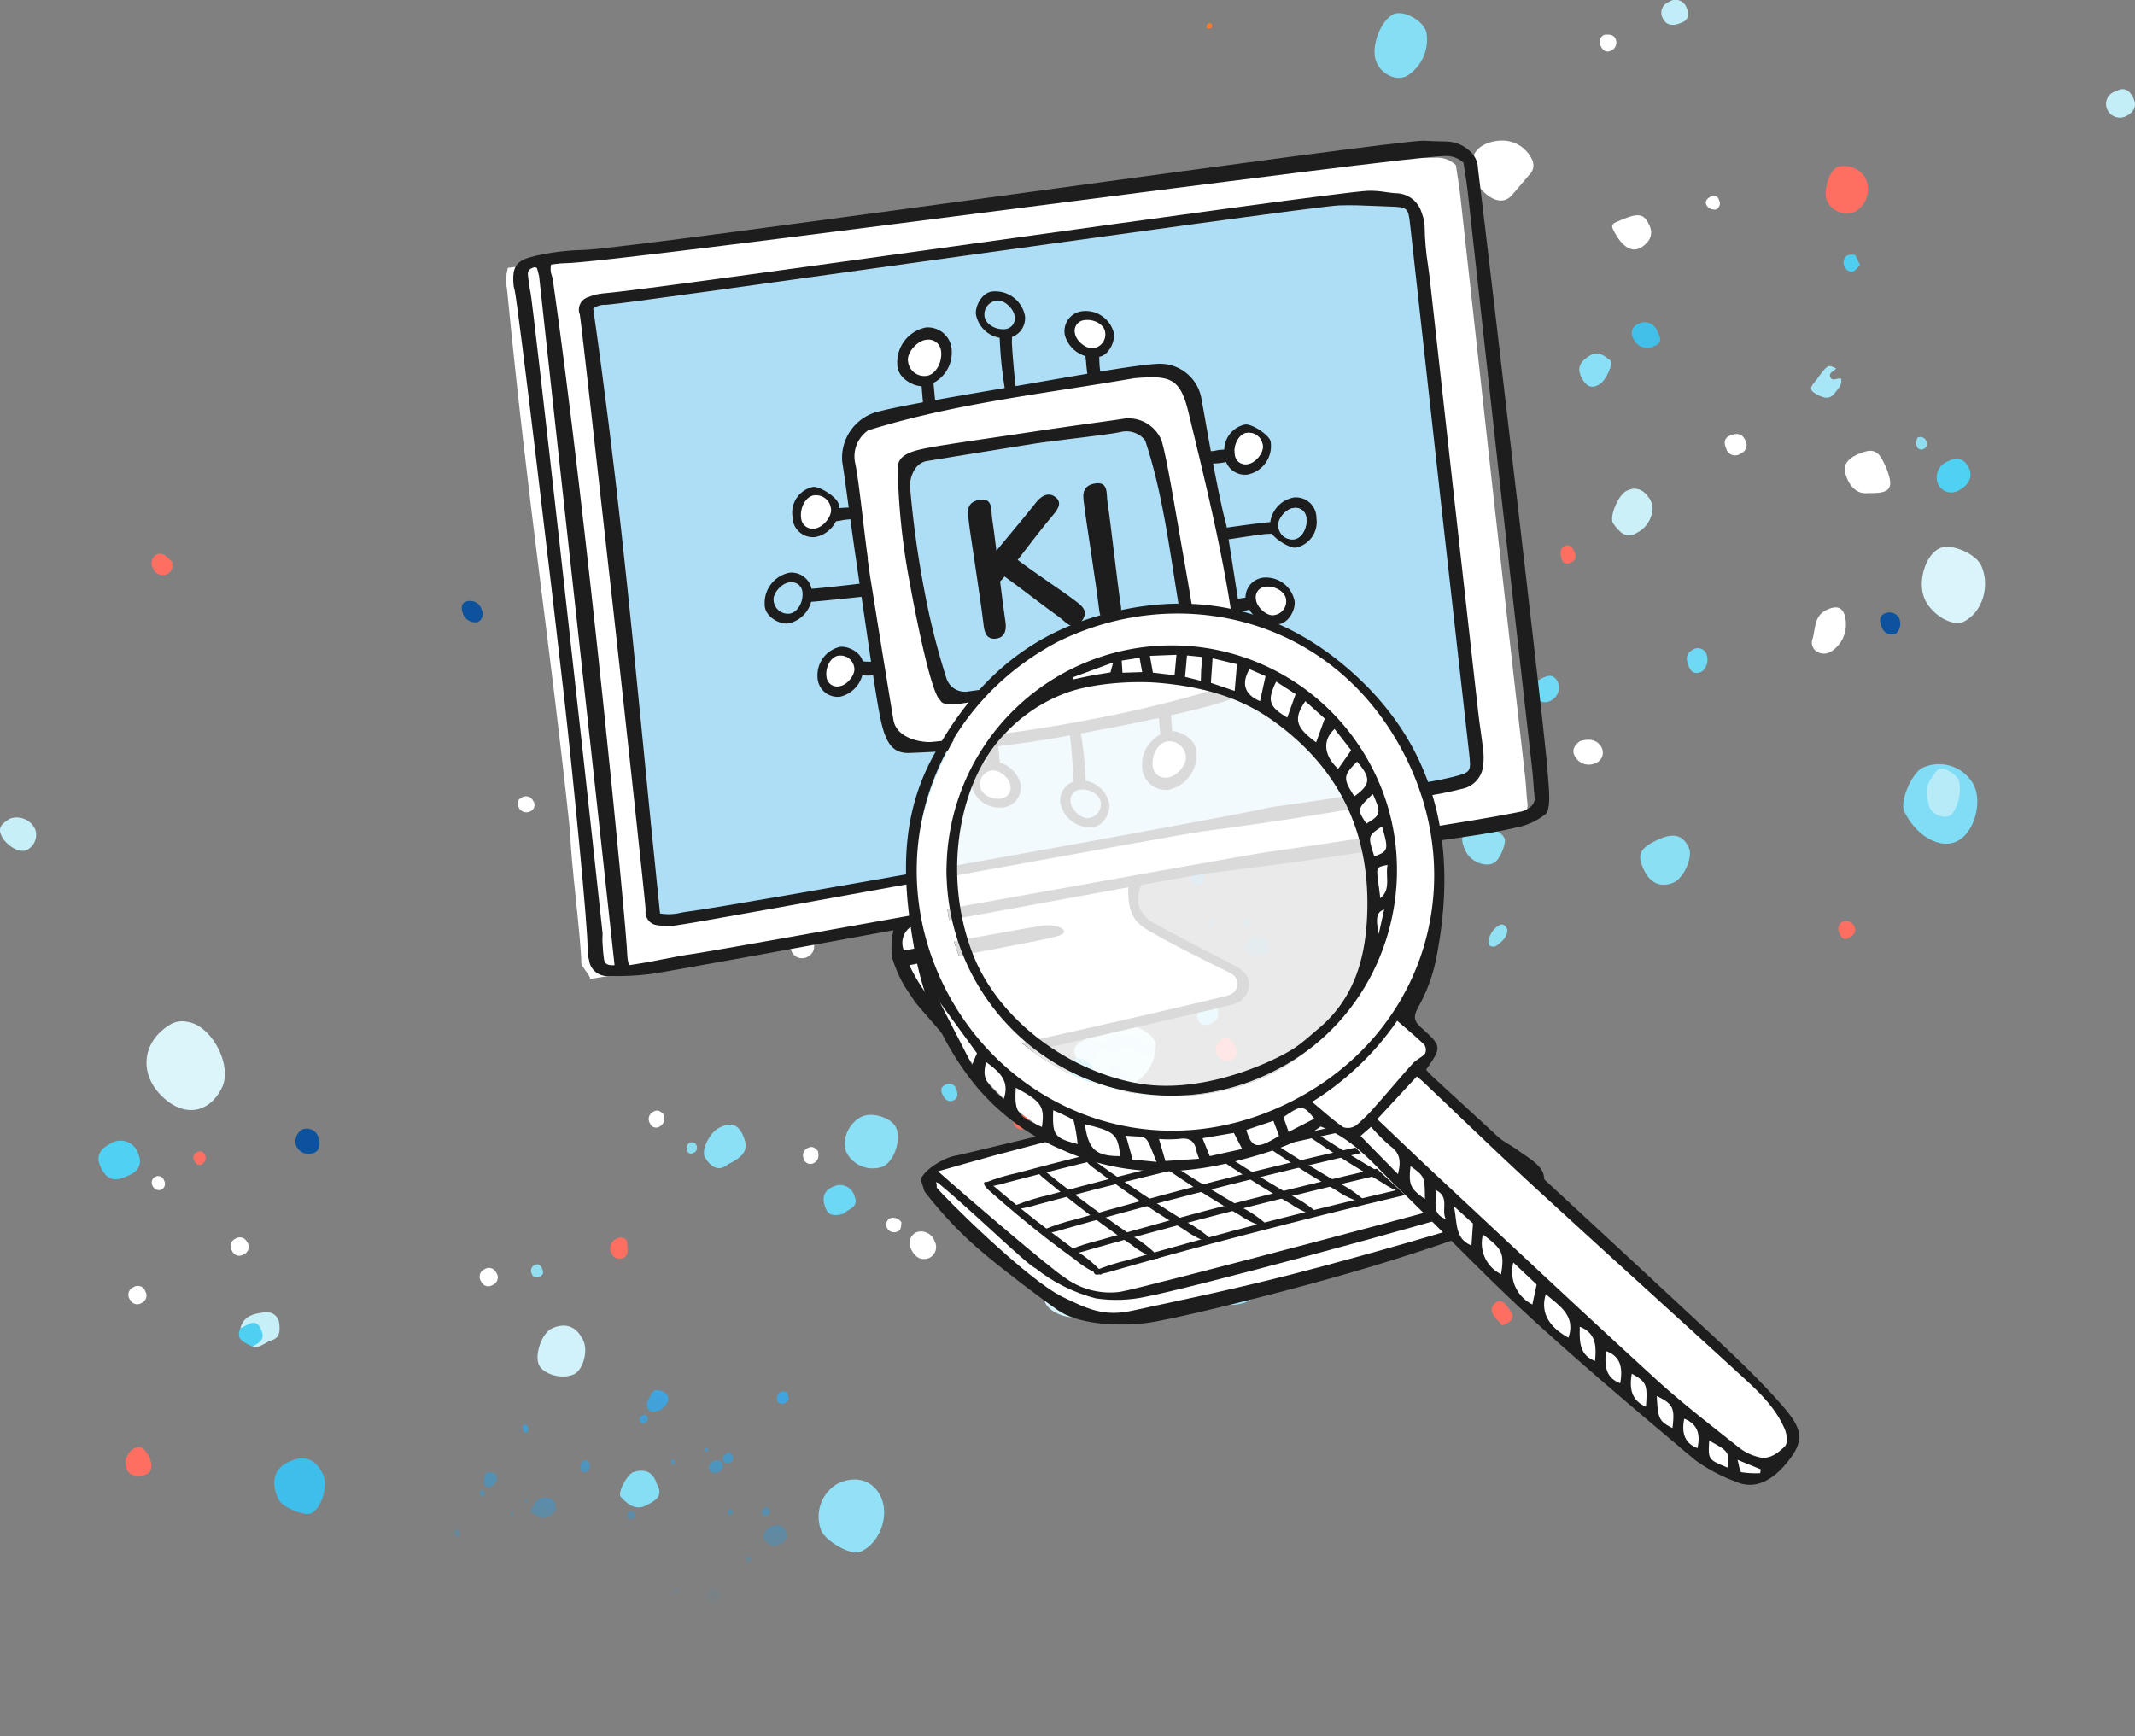 <?xml version="1.0" encoding="UTF-8" standalone="no"?>
<svg
   width="340.518"
   height="276.976"
   viewBox="0 0 340.518 276.976"
   version="1.1"
   id="svg2"
   sodipodi:docname="Stage-KI-Potenzialanalyse-PC.svg"
   inkscape:version="1.3.2 (091e20e, 2023-11-25, custom)"
   xmlns:inkscape="http://www.inkscape.org/namespaces/inkscape"
   xmlns:sodipodi="http://sodipodi.sourceforge.net/DTD/sodipodi-0.dtd"
   xmlns:xlink="http://www.w3.org/1999/xlink"
   xmlns="http://www.w3.org/2000/svg"
   xmlns:svg="http://www.w3.org/2000/svg">
  <rect x="0" y="0" width="340.518" height="276.976" fill="#808080" stroke="none"/>
  <sodipodi:namedview
     id="namedview2"
     pagecolor="#ffffff"
     bordercolor="#666666"
     borderopacity="1.0"
     inkscape:showpageshadow="2"
     inkscape:pageopacity="0.0"
     inkscape:pagecheckerboard="0"
     inkscape:deskcolor="#d1d1d1"
     inkscape:zoom="3.6092071"
     inkscape:cx="171.50581"
     inkscape:cy="138.39605"
     inkscape:window-width="2560"
     inkscape:window-height="1334"
     inkscape:window-x="-11"
     inkscape:window-y="-11"
     inkscape:window-maximized="1"
     inkscape:current-layer="svg2" />
  <defs
     id="defs2">
    <linearGradient
       id="linear-gradient"
       x1="-0.094"
       y1="0.201"
       x2="0.677"
       y2="0.767"
       gradientUnits="objectBoundingBox">
      <stop
         offset="0"
         stop-color="#38b6ff"
         id="stop1" />
      <stop
         offset="1"
         stop-color="#009df8"
         stop-opacity="0"
         id="stop2" />
    </linearGradient>
    <linearGradient
       inkscape:collect="always"
       xlink:href="#linear-gradient"
       id="linearGradient2"
       gradientUnits="userSpaceOnUse"
       x1="-4.673"
       y1="9.992"
       x2="33.654"
       y2="38.128"
       gradientTransform="matrix(0.365,0.782,-1.051,0.49,196.818,116.367)" />
    <linearGradient
       inkscape:collect="always"
       xlink:href="#linear-gradient"
       id="linearGradient3"
       gradientUnits="userSpaceOnUse"
       x1="-4.673"
       y1="9.992"
       x2="33.654"
       y2="38.128"
       gradientTransform="matrix(0.365,0.782,-1.051,0.49,120.005,210.27)" />
  </defs>
  <path
     id="Pfad_210351"
     data-name="Pfad 210351"
     d="m 193.316,4.209 c -0.028,0.273 -0.266,0.322 -0.511,0.357 -0.273,0.042 -0.392,-0.126 -0.373,-0.371 a 0.506,0.506 0 0 1 0.546,-0.483 c 0.2,0.014 0.343,0.21 0.336,0.5"
     fill="#ff7b2c" />
  <g
     id="Gruppe_35727"
     data-name="Gruppe 35727">
    <path
       id="Pfad_108259"
       data-name="Pfad 108259"
       d="m 2.433,0.729 c 1.4,3.057 -0.143,7.856 -2.9,9 -2.72,1.131 -6.345,-1 -8.221,-4.836 -0.76,-1.554 1.165,-6.135 2.934,-6.981 a 6.284,6.284 0 0 1 8.187,2.817"
       transform="translate(312.407,124.547)"
       fill="#81ddf5" />
    <path
       id="Pfad_108260"
       data-name="Pfad 108260"
       d="M 2.082,0.71 A 2.09,2.09 0 0 1 1.511,2.9 c -0.922,1.073 -1.825,2.163 -2.76,3.227 -1.147,1.305 -2.8,1.1 -4.536,-0.563 a 5.694,5.694 0 0 1 -1.643,-5.44 c 0.456,-1.876 2.683,-2.644 4.392,-2.706 A 5.236,5.236 0 0 1 2.082,0.71"
       transform="translate(242.384,25.005)"
       fill="#ffffff" />
    <path
       id="Pfad_108261"
       data-name="Pfad 108261"
       d="m 0.582,0.15 c 2.6,-1.234 4.139,-0.839 5.086,1.3 C 6.3,2.876 4.848,6.179 3.274,6.9 1.259,7.827 -0.512,7.09 -1.538,4.9 -2.672,2.472 -2.233,1.487 0.582,0.15"
       transform="translate(263.721,133.841)"
       fill="#8adff3" />
    <path
       id="Pfad_108262"
       data-name="Pfad 108262"
       d="M 0.357,1.327 A 3.367,3.367 0 0 1 -1,-2.862 3.95,3.95 0 0 1 3.87,-4.61 c 1.006,1.685 2.156,3.343 0.958,5.41 L 3.971,1.208 C 2.811,2.39 1.632,3.1 0.357,1.327"
       transform="translate(232.395,121.975)"
       fill="#ffffff" />
    <path
       id="Pfad_108263"
       data-name="Pfad 108263"
       d="M 0.114,0.862 C -0.81,-1.085 -0.555,-2.02 1.137,-2.88 c 1.459,-0.743 4.369,0.2 5.179,1.681 0.4,0.735 -0.758,3.5 -1.665,3.968 C 3.2,3.515 0.917,2.555 0.114,0.862"
       transform="translate(233.634,134.88)"
       fill="#92e1f4" />
    <path
       id="Pfad_108264"
       data-name="Pfad 108264"
       d="M 1.1,0.4 C 2.162,2.641 1.844,4.948 0.265,5.412 -1.121,5.819 -2.635,5.525 -2.964,3.876 -3.272,2.321 -5.035,0.565 -3.173,-0.89 A 2.836,2.836 0 0 1 1.1,0.4"
       transform="translate(210.588,40.722)"
       fill="#ffffff" />
    <path
       id="Pfad_108265"
       data-name="Pfad 108265"
       d="M 0.647,1.523 A 2.172,2.172 0 0 1 -1.645,1.48 1.733,1.733 0 0 1 -2.231,-0.663 c 0.423,-1.623 0.246,-3.552 2.177,-4.474 C 1.757,-6 2.752,-5.508 3.007,-3.5 a 5.131,5.131 0 0 1 -2.36,5.023"
       transform="translate(291.369,102.429)"
       fill="#ffffff" />
    <path
       id="Pfad_108266"
       data-name="Pfad 108266"
       d="m 0.82,1.455 c -2.367,0.3 -3.37,-1.9 -3.724,-3.213 C -3.427,-3.7 -1.345,-4.7 0.333,-5.183 2.4,-5.773 2.963,-3.983 3.657,-2.56 3.293,-0.8 1.288,-0.232 0.82,1.455"
       transform="translate(297.201,77.199)"
       fill="#ffffff" />
    <path
       id="Pfad_108267"
       data-name="Pfad 108267"
       d="m 1.007,0.271 c 1,2.182 0.78,3.977 -0.575,4.692 C -0.881,5.655 -2.7,4.8 -3.383,3.174 c -0.655,-1.567 -0.144,-3.36 1.2,-3.857 1.239,-0.457 2.483,-0.585 3.19,0.954"
       transform="translate(165.765,189.249)"
       fill="#ffffff" />
    <path
       id="Pfad_108268"
       data-name="Pfad 108268"
       d="M 1.255,0.294 C 2.133,1.9 1.436,3.149 0.184,3.99 c -1.565,1.053 -3.2,0 -4.545,-2.672 -0.307,-0.607 -0.347,-0.95 0.377,-1.275 3.423,-1.535 4.349,-1.512 5.239,0.251"
       transform="translate(261.7,35.407)"
       fill="#ffffff" />
    <path
       id="Pfad_108269"
       data-name="Pfad 108269"
       d="M 0.229,0.048 C 1.582,-0.373 2.881,-0.263 3.62,0.979 A 1.784,1.784 0 0 1 2.677,3.569 2.5,2.5 0 0 1 -0.6,2.444 c -0.571,-0.976 0,-1.813 0.834,-2.4"
       transform="translate(251.778,118.168)"
       fill="#ffffff" />
    <path
       id="Pfad_108270"
       data-name="Pfad 108270"
       d="M 0.249,0.016 A 2.27,2.27 0 0 1 3.076,1.455 1.92,1.92 0 0 1 2.268,4.114 C 0.892,4.7 -0.163,3.923 -0.708,2.619 A 1.886,1.886 0 0 1 0.249,0.016"
       transform="translate(145.979,196.519)"
       fill="#ffffff" />
    <path
       id="Pfad_108271"
       data-name="Pfad 108271"
       d="M 0.233,0.025 C 1.472,0.883 2.664,0.513 3.847,-0.092 3.731,0.357 3.424,0.86 3.533,1.245 3.86,2.39 3.87,3.357 2.528,3.639 1.455,3.863 0.26,3.89 -0.456,2.839 -1.212,1.737 -0.82,0.753 0.233,0.025"
       transform="translate(232.489,123.277)"
       fill="#ffffff" />
    <path
       id="Pfad_108272"
       data-name="Pfad 108272"
       d="M 0.8,0.248 A 1.837,1.837 0 0 1 -0.054,2.724 1.8,1.8 0 0 1 -2.627,1.818 C -3.323,0.6 -2.653,-0.187 -1.656,-0.651 A 1.629,1.629 0 0 1 0.8,0.248"
       transform="translate(128.866,149.886)"
       fill="#ffffff" />
    <path
       id="Pfad_108273"
       data-name="Pfad 108273"
       d="m 0.806,0.419 a 3.5,3.5 0 0 1 -3.43,1.63 5.179,5.179 0 0 0 -0.008,-0.7 c -0.149,-1.024 -0.879,-2.268 0.678,-2.752 1.518,-0.477 2.254,0.552 2.76,1.822"
       transform="translate(211.428,114.6)"
       fill="#ffffff" />
    <path
       id="Pfad_108274"
       data-name="Pfad 108274"
       d="M 0.7,0.208 A 1.439,1.439 0 0 1 -0.016,2.356 1.463,1.463 0 0 1 -2.3,1.6 C -2.73,0.672 -2.67,-0.136 -1.647,-0.534 -0.73,-0.895 0.188,-0.926 0.7,0.208"
       transform="translate(277.636,69.988)"
       fill="#ffffff" />
    <path
       id="Pfad_108275"
       data-name="Pfad 108275"
       d="M 0.022,0.865 C -0.616,-1.629 1.944,-1.79 2.859,-3.15 4.132,0.14 3.569,0.936 0.022,0.865"
       transform="translate(297.999,77.789)"
       fill="#ffffff" />
    <path
       id="Pfad_108276"
       data-name="Pfad 108276"
       d="M 0.646,0.176 C 0.7,1.34 -0.173,2.064 -1.035,2.712 -1.521,3.078 -2.335,2.899 -2.352,2.26 a 3.361,3.361 0 0 1 1.625,-2.71 c 0.543,-0.401 1.048,-0.158 1.373,0.626"
       transform="translate(239.756,148.103)"
       fill="#92e1f2" />
    <path
       id="Pfad_108277"
       data-name="Pfad 108277"
       d="m 0.568,0.155 c 0.424,1 0.19,1.67 -0.687,2.047 a 1.231,1.231 0 0 1 -1.754,-0.688 1.285,1.285 0 0 1 0.721,-1.934 1.253,1.253 0 0 1 1.72,0.575"
       transform="translate(148.047,148.621)"
       fill="#ffffff" />
    <path
       id="Pfad_108278"
       data-name="Pfad 108278"
       d="M 0.458,0.581 A 1.262,1.262 0 0 1 -1.385,0.118 1.29,1.29 0 0 1 -0.9,-1.893 1.26,1.26 0 0 1 1.036,-1.223 1.271,1.271 0 0 1 0.458,0.581"
       transform="translate(22.154,207.238)"
       fill="#ffffff" />
    <path
       id="Pfad_108279"
       data-name="Pfad 108279"
       d="M 0.168,0.041 A 1.264,1.264 0 0 1 2,0.55 1.293,1.293 0 0 1 1.468,2.55 1.231,1.231 0 0 1 -0.348,2.05 1.315,1.315 0 0 1 0.168,0.041"
       transform="translate(37.389,197.537)"
       fill="#ffffff" />
    <path
       id="Pfad_108280"
       data-name="Pfad 108280"
       d="m 0.167,0.005 c 0.709,-0.072 1.515,-0.024 1.782,0.718 a 1.416,1.416 0 0 1 -0.916,1.89 c -0.7,0.245 -1.2,-0.178 -1.475,-0.825 A 1.224,1.224 0 0 1 0.167,0.005"
       transform="translate(255.745,5.537)"
       fill="#ffffff" />
    <path
       id="Pfad_108281"
       data-name="Pfad 108281"
       d="m 0.51,0.134 c 0.236,0.918 0.033,1.63 -0.687,1.958 a 1.074,1.074 0 0 1 -1.547,-0.658 1.279,1.279 0 0 1 0.685,-1.785 c 0.739,-0.38 1.163,0.103 1.549,0.485"
       transform="translate(129.936,183.444)"
       fill="#ffffff" />
    <path
       id="Pfad_108282"
       data-name="Pfad 108282"
       d="M 0.535,0.161 A 1.089,1.089 0 0 1 0.086,1.8 1.333,1.333 0 0 1 -1.763,1.21 1.071,1.071 0 0 1 -1.278,-0.4 1.25,1.25 0 0 1 0.535,0.161"
       transform="translate(84.511,127.608)"
       fill="#ffffff" />
    <path
       id="Pfad_108283"
       data-name="Pfad 108283"
       d="M 0.5,0.129 A 1.461,1.461 0 0 1 -0.02,2.029 1.045,1.045 0 0 1 -1.622,1.6 1.279,1.279 0 0 1 -1.153,-0.26 C -0.479,-0.692 0.038,-0.409 0.5,0.129"
       transform="translate(105.31,177.618)"
       fill="#ffffff" />
    <path
       id="Pfad_108284"
       data-name="Pfad 108284"
       d="m 0.207,1.166 a 14.254,14.254 0 0 0 -0.96,-5.411 c 2.12,1.011 2.66,4.057 0.96,5.411"
       transform="translate(237.091,121.611)"
       fill="#ffffff" />
    <path
       id="Pfad_108285"
       data-name="Pfad 108285"
       d="m 0.521,0.155 a 1.485,1.485 0 0 1 -0.6,1.667 1.219,1.219 0 0 1 -1.643,-0.507 1.241,1.241 0 0 1 0.6,-1.792 1.424,1.424 0 0 1 1.643,0.632"
       transform="translate(221.157,89.765)"
       fill="#ffffff" />
    <path
       id="Pfad_108286"
       data-name="Pfad 108286"
       d="M 0.521,0.157 C 0.466,0.847 0.5,1.541 -0.293,1.706 a 1.265,1.265 0 0 1 -1.537,-0.769 1.1,1.1 0 0 1 0.761,-1.482 1.639,1.639 0 0 1 1.589,0.7"
       transform="translate(143.249,194.803)"
       fill="#ffffff" />
    <path
       id="Pfad_108287"
       data-name="Pfad 108287"
       d="m 0.368,0.466 a 1.441,1.441 0 0 1 -1.614,-0.689 c -0.292,-0.632 0.152,-1.052 0.679,-1.327 a 0.854,0.854 0 0 1 1.322,0.538 1.084,1.084 0 0 1 -0.387,1.478"
       transform="translate(273.406,32.912)"
       fill="#ffffff" />
    <path
       id="Pfad_108288"
       data-name="Pfad 108288"
       d="M 0.173,0.038 A 1.264,1.264 0 0 1 2,0.595 1.287,1.287 0 0 1 1.412,2.575 1.225,1.225 0 0 1 -0.388,2.021 1.307,1.307 0 0 1 0.173,0.038"
       transform="translate(77.136,202.401)"
       fill="#ffffff" />
    <path
       id="Pfad_108289"
       data-name="Pfad 108289"
       d="m 0.329,0.469 a 1.086,1.086 0 0 1 -1.375,-0.56 1.032,1.032 0 0 1 0.546,-1.542 0.978,0.978 0 0 1 1.28,0.7 1,1 0 0 1 -0.451,1.402"
       transform="translate(157.302,172.026)"
       fill="#ffffff" />
    <path
       id="Pfad_108290"
       data-name="Pfad 108290"
       d="M 0.362,0.424 A 1.086,1.086 0 0 1 -1.1,0.127 c -0.45,-0.576 -0.133,-1.077 0.319,-1.4 a 0.983,0.983 0 0 1 1.575,0.288 1.054,1.054 0 0 1 -0.432,1.409"
       transform="translate(204.454,116.336)"
       fill="#ffffff" />
    <path
       id="Pfad_108291"
       data-name="Pfad 108291"
       d="m 0.343,0.465 a 1.076,1.076 0 0 1 -1.4,-0.477 1.046,1.046 0 0 1 0.451,-1.579 0.972,0.972 0 0 1 1.323,0.618 1.048,1.048 0 0 1 -0.374,1.438"
       transform="translate(25.45,189.272)"
       fill="#ffffff" />
    <path
       id="Pfad_108292"
       data-name="Pfad 108292"
       d="M 0.316,0.056 A 3.24,3.24 0 0 1 4.491,1.774 2.717,2.717 0 0 1 3.35,4.881 C 2.272,5.723 -0.112,4.454 -0.942,2.675 -1.648,1.159 -0.4,0.625 0.316,0.056"
       transform="translate(1.152,130.574)"
       fill="#c6eff8" />
    <path
       id="Pfad_108293"
       data-name="Pfad 108293"
       d="m 0.542,0.733 a 2.1,2.1 0 0 1 -2.37,-1.487 c -0.238,-0.7 -0.271,-1.523 0.576,-1.8 A 1.932,1.932 0 0 1 1.2,-1.284 1.432,1.432 0 0 1 0.542,0.733"
       transform="translate(75.617,98.502)"
       fill="#0c529d" />
    <path
       id="Pfad_108294"
       data-name="Pfad 108294"
       d="m 0.341,0.071 c 1.4,-0.8 2.238,-0.051 2.8,1.16 C 3.8,2.66 2.926,3.566 1.838,4.1 A 2.218,2.218 0 0 1 -1,3.095 2.093,2.093 0 0 1 0.341,0.071"
       transform="translate(337.148,14.48)"
       fill="#c3eef8" />
    <path
       id="Pfad_108295"
       data-name="Pfad 108295"
       d="M 1.092,0 A 8.662,8.662 0 0 1 6.9,2.682 c 3.411,3.536 3.74,4.937 1.573,9.227 -0.89,1.762 -4.262,2.749 -6.15,1.968 C 1.6,12.229 2.886,11.241 3.582,10.113 A 12.822,12.822 0 0 1 6.018,7.568 1.235,1.235 0 0 0 6.3,6.047 C 6.095,5.593 5.719,5.082 5.255,5.281 4.193,5.735 2.646,5.626 2.113,6.618 1.051,8.594 -0.942,9.118 -2.513,10.285 A 4.741,4.741 0 0 1 -3.57,4.885 C -2.712,2.715 -1.5,0.577 1.122,0.011 Z"
       transform="translate(192.531,193.999)"
       fill="#a0e5f6" />
    <path
       id="Pfad_108296"
       data-name="Pfad 108296"
       d="M 1.259,1.618 A 3.991,3.991 0 0 1 -4.37,-0.463 c -0.727,-1.555 0.5,-4.34 2.255,-5.124 a 4.7,4.7 0 0 1 5.682,2.048 c 0.9,1.995 -0.048,4.106 -2.308,5.157"
       transform="translate(209.238,200.649)"
       fill="#baecf7" />
    <path
       id="Pfad_108297"
       data-name="Pfad 108297"
       d="m 0,1.3 a 3.766,3.766 0 0 1 2.547,-2.264 c 0.3,-0.073 0.845,-0.2 0.84,-0.283 -0.18,-2.872 2.713,-1.914 3.877,-3.16 0.747,-0.8 1.572,0.048 2.016,0.854 0.518,0.936 0.948,1.87 -0.286,2.678 A 9.708,9.708 0 0 0 4.834,4.89 C 2.554,4.623 1.379,2.819 0,1.3"
       transform="translate(189.986,202.986)"
       fill="#a3e6f6" />
    <path
       id="Pfad_108298"
       data-name="Pfad 108298"
       d="M 0.64,0.029 C 1.884,-0.545 5.194,0.829 5.807,2.165 6.344,3.336 5.135,6.327 3.87,6.965 2.061,7.873 -1.489,6.653 -2.246,4.865 -2.741,3.69 -1.008,0.789 0.64,0.029"
       transform="translate(168.917,202.868)"
       fill="#d7f3f9" />
    <path
       id="Pfad_108299"
       data-name="Pfad 108299"
       d="M 0.878,0.919 C -1.157,1.935 -2.2,1.457 -2.891,-0.042 a 2.019,2.019 0 0 1 0.925,-2.99 2.438,2.438 0 0 1 3.424,1.091 2.041,2.041 0 0 1 -0.58,2.86"
       transform="translate(206.925,188.658)"
       fill="#87def3" />
    <path
       id="Pfad_108300"
       data-name="Pfad 108300"
       d="M 0.074,0.577 C -0.376,-0.379 -0.544,-1.313 0.589,-1.874 1.762,-2.455 2.6,-1.86 3.09,-0.808 A 1.65,1.65 0 0 1 2.29,1.6 C 1.128,2.2 0.533,1.56 0.074,0.577"
       transform="translate(181.307,206.623)"
       fill="#5bd2f2" />
    <path
       id="Pfad_108301"
       data-name="Pfad 108301"
       d="M 0.355,0.84 A 5.006,5.006 0 0 0 -0.059,0.27 c -0.825,-0.863 -1.883,-1.87 -0.715,-2.964 1.1,-1.024 1.875,0.362 2.39,1.064 1.115,1.521 -0.152,2.016 -1.292,2.458 L 0.355,0.84"
       transform="translate(239.196,210.604)"
       fill="#ff6f61" />
    <path
       id="Pfad_108302"
       data-name="Pfad 108302"
       d="M 0.469,0.194 C 0.685,0.86 0.715,1.533 0.03,1.872 -0.807,2.285 -1.381,1.682 -1.612,1.001 A 1.181,1.181 0 0 1 -0.988,-0.6 c 0.83,-0.344 1.133,0.227 1.457,0.8"
       transform="translate(167.158,198.696)"
       fill="#7cd8ed" />
    <path
       id="Pfad_108303"
       data-name="Pfad 108303"
       d="m 1,1.207 c -2.158,1.026 -3.3,0.627 -4.282,-1.391 -0.936,-1.929 0.1,-3.009 1.616,-3.791 a 2.947,2.947 0 0 1 4.32,1.515 C 3.49,-0.559 2.628,0.568 1,1.207"
       transform="translate(19.345,186.359)"
       fill="#4fd1f4" />
    <path
       id="Pfad_108304"
       data-name="Pfad 108304"
       d="m 0,0.544 c 0.57,-2.093 2.405,-2.331 4.038,-2.515 a 1.976,1.976 0 0 1 2.153,1.79 C 6.315,0.93 6.349,2.09 4.942,2.519 3.924,2.83 3.126,3.811 1.908,3.519 3.178,0.775 3.17,0.761 0,0.544"
       transform="translate(38.346,211.286)"
       fill="#c6eff8" />
    <path
       id="Pfad_108305"
       data-name="Pfad 108305"
       d="M 0.713,0.771 C -0.685,1.4 -1.765,1.322 -2.368,0.1 A 1.821,1.821 0 0 1 -1.4,-2.487 1.844,1.844 0 0 1 1.4,-1.65 C 1.9,-0.592 1.726,0.4 0.713,0.771"
       transform="translate(267.562,2.807)"
       fill="#c0edf8" />
    <path
       id="Pfad_108306"
       data-name="Pfad 108306"
       d="M 0.053,0.18 C 1.245,-0.177 2.553,-1.752 3.44,0.655 4.021,2.227 2.856,2.573 1.961,3.155 0.824,2.495 -0.817,2.158 0.053,0.18"
       transform="translate(38.293,211.65)"
       fill="#4fd0f3" />
    <path
       id="Pfad_108307"
       data-name="Pfad 108307"
       d="M 0.389,0.111 A 1.059,1.059 0 0 1 0.028,1.571 C -0.592,2 -1.008,1.6 -1.276,1.06 a 0.886,0.886 0 0 1 0.5,-1.346 0.781,0.781 0 0 1 1.165,0.4"
       transform="translate(32.256,184.062)"
       fill="#ff6f61" />
    <path
       id="Pfad_108308"
       data-name="Pfad 108308"
       d="M 0.758,1.089 A 2.324,2.324 0 0 1 -2.583,0 2.723,2.723 0 0 1 -1.007,-3.529 c 1.5,-0.8 2.551,-0.5 3.34,0.95 0.735,1.349 0.08,2.833 -1.575,3.668"
       transform="translate(311.653,77.129)"
       fill="#4fd1f4" />
    <path
       id="Pfad_108309"
       data-name="Pfad 108309"
       d="m 1.034,0.439 c 0.2,1.018 -0.571,1.654 -1.05,2.3 C -0.948,3.987 -2.192,3.296 -3.163,2.724 -4.342,2.031 -3.519,1.392 -2.963,0.653 -1.1,-1.859 -1.137,-1.89 0.226,-1.246 -0.041,-0.731 -1.064,-0.6 -0.671,0.2 -0.3,0.946 0.481,0.153 1.034,0.439"
       transform="translate(292.618,59.995)"
       fill="#a6e6f7" />
    <path
       id="Pfad_108310"
       data-name="Pfad 108310"
       d="m 0.573,0.37 c -0.633,0.288 -0.91,1.443 -1.9,0.84 a 1.461,1.461 0 0 1 -0.723,-1.6 c 0.209,-1.036 1.018,-1 1.818,-0.925 q 0.4,0.843 0.805,1.685"
       transform="translate(296.119,41.979)"
       fill="#50cef1" />
    <path
       id="Pfad_108311"
       data-name="Pfad 108311"
       d="M 0.046,0.016 A 1.036,1.036 0 0 1 1.4,0.483 0.915,0.915 0 0 1 0.94,1.859 0.73,0.73 0 0 1 -0.05,1.472 1.782,1.782 0 0 1 0.046,0.016"
       transform="translate(305.794,69.782)"
       fill="#90ddf0" />
    <path
       id="Pfad_108312"
       data-name="Pfad 108312"
       d="M 2.169,0.3 C 1.561,3.009 -0.426,4.475 -2.6,5.767 -3.6,5.218 -2.845,4.328 -3.016,3.615 A 1.17,1.17 0 0 0 -3.651,2.677 c -0.534,-0.212 -0.6,0.3 -0.837,0.591 C -5.9,5.009 -6.306,4.954 -7.689,2.9 A 3.09,3.09 0 0 1 -7.9,1.886 c 0.3,-1.875 0.864,-2.613 3.226,-2.9 A 11.512,11.512 0 0 1 2.169,0.3"
       transform="translate(181.969,168.05)"
       fill="#d4f2f9" />
    <path
       id="Pfad_108313"
       data-name="Pfad 108313"
       d="M 2.747,0.8 A 2.056,2.056 0 0 1 0.722,0.563 c -1.377,-0.813 -2.689,-1.8 -4.106,-0.1 A 0.673,0.673 0 0 1 -4.046,0.541 C -6.473,-1.382 -6.233,1.412 -7.078,2.272 A 3.483,3.483 0 0 1 -9.62,1.288 c -1.287,-2.342 1.01,-2.577 2.02,-3.569 a 3.856,3.856 0 0 0 3.317,-0.047 C -1.652,-3.553 0.8,-2.673 2.99,-0.921 Q 2.868,-0.062 2.747,0.8"
       transform="translate(181.346,167.556)"
       fill="#d1f2f8" />
    <path
       id="Pfad_108314"
       data-name="Pfad 108314"
       d="m 0.366,0.237 c 0.405,0.524 0.405,1.49 1.345,1.43 0.981,-0.064 0.938,-0.8 0.9,-1.561 -0.028,-0.625 0.308,-1.17 1,-0.9 A 2.418,2.418 0 0 1 5.44,1.423 c 0.013,0.688 -0.809,1.213 -0.405,2 -1.721,2.79 -3.685,2.735 -6.368,-0.18 0.71,-0.918 0.771,-2.217 1.7,-3.006"
       transform="translate(174.218,170.396)"
       fill="#d1f2f8" />
    <path
       id="Pfad_108315"
       data-name="Pfad 108315"
       d="m 0.949,0.338 c 0.6,1.138 0.779,2.208 -0.66,2.74 A 2.518,2.518 0 0 1 -3.083,1.771 C -3.633,0.7 -3.721,-0.423 -2.319,-0.986 a 2.327,2.327 0 0 1 3.268,1.324"
       transform="translate(184.39,174.666)"
       fill="#d1f2f8" />
    <path
       id="Pfad_108316"
       data-name="Pfad 108316"
       d="M 2.281,0.7 C 1.667,0.662 0.994,0.793 0.494,0.32 -1.4,-1.473 -3.623,-0.845 -5.406,0.013 c -1.487,0.716 -2.055,0.065 -2.9,-0.678 1.14,-0.245 2.211,-0.113 3.281,-1.2 1.744,-1.773 6.851,0.2 7.307,2.566"
       transform="translate(182.1,165.936)"
       fill="#d4f2f9" />
    <path
       id="Pfad_108317"
       data-name="Pfad 108317"
       d="M 0.826,0.4 C 0.705,1.662 0.733,3.012 -0.873,3.4 -3.354,1.262 -3.552,0.489 -2.1,-1.394 c 1.073,-0.283 1.751,0.5 2.542,0.983 L 0.826,0.4"
       transform="translate(173.615,170.234)"
       fill="#53cff1" />
    <path
       id="Pfad_108318"
       data-name="Pfad 108318"
       d="m 0.311,0.03 a 1.17,1.17 0 0 1 1.71,0.738 C 2.431,1.828 2.374,2.749 1.184,3.333 0.245,3.792 -0.569,3.684 -0.977,2.739 -1.543,1.423 -0.426,0.776 0.311,0.03"
       transform="translate(192.052,159.906)"
       fill="#8ce0f4" />
    <path
       id="Pfad_108319"
       data-name="Pfad 108319"
       d="m 0.028,0.577 c -0.321,-1.236 -0.074,-2.113 0.946,-2.554 1.118,-0.484 1.575,0.572 1.994,1.22 A 1.513,1.513 0 0 1 2.317,1.477 1.87,1.87 0 0 1 0.028,0.577"
       transform="translate(194.054,167.657)"
       fill="#ff6f61" />
    <path
       id="Pfad_108320"
       data-name="Pfad 108320"
       d="M 0.162,0 A 1.808,1.808 0 0 1 2.115,0.99 0.867,0.867 0 0 1 1.58,2.326 1.561,1.561 0 0 1 -0.48,1.663 1.342,1.342 0 0 1 0.162,0"
       transform="translate(180.561,179.783)"
       fill="#a3e5f5" />
    <path
       id="Pfad_108321"
       data-name="Pfad 108321"
       d="M 2.606,0.01 C 3.528,1.3 4.44,2.591 5.374,3.868 a 6.158,6.158 0 0 1 -0.549,8.263 c -0.737,0.7 -1.674,1.73 -3.063,0.691 -1.574,-1.176 -2.135,-0.4 -1.98,1.3 0.036,0.4 0.054,0.8 0.124,1.189 0.1,0.56 0.01,0.974 -0.649,0.966 -0.566,-0.006 -1.105,0.022 -0.92,-0.913 0.307,-1.546 -0.691,-1.66 -1.69,-1.217 -1.111,0.492 -1.913,0.608 -2.446,-0.733 a 1.083,1.083 0 0 0 -0.687,-0.608 c -2.135,-0.242 -3.057,-1.148 -3,-3.578 A 6.176,6.176 0 0 1 -5.881,3.6 c 1.93,-1.064 4,-1.848 5.444,-3.637 C 0.57,0.874 1.58,1.669 2.606,0.01"
       transform="translate(208.774,120.137)"
       fill="#cef1f8" />
    <path
       id="Pfad_108322"
       data-name="Pfad 108322"
       d="m 0.656,0.275 c -0.31,0.644 0.362,1.8 -0.813,1.957 -1.38,0.178 -1.866,-0.894 -2.231,-2 1.024,-1.21 2.045,-2.051 3.044,0.043"
       transform="translate(210.761,119.871)"
       fill="#67d2f0" />
    <path
       id="Pfad_108323"
       data-name="Pfad 108323"
       d="M 0.363,0.661 C -0.544,1.085 -0.86,0.646 -1.084,0.1 a 1.8,1.8 0 0 1 0.422,-2.339 1.15,1.15 0 0 1 1.611,0.5 2.42,2.42 0 0 1 -0.586,2.4"
       transform="translate(219.552,121.961)"
       fill="#79daf1" />
    <path
       id="Pfad_108324"
       data-name="Pfad 108324"
       d="M 0.585,0.062 C 2.292,-0.75 5.385,0.256 6.071,1.845 6.913,3.8 5.742,7.2 3.936,8.03 A 4.709,4.709 0 0 1 -1.854,5.76 C -2.7,3.829 -1.516,1.06 0.584,0.06"
       transform="translate(136.858,178.057)"
       fill="#8ce0f5" />
    <path
       id="Pfad_108325"
       data-name="Pfad 108325"
       d="M 0.694,0.982 C -0.565,1.294 -1.693,1.544 -2.27,-0.039 -2.823,-1.56 -2.521,-2.66 -1.011,-3.316 A 2.4,2.4 0 0 1 2.4,-1.81 C 3.145,0.049 1.377,0.18 0.694,0.982"
       transform="translate(133.892,192.606)"
       fill="#6cd8f6" />
    <path
       id="Pfad_108326"
       data-name="Pfad 108326"
       d="m 1.107,2.16 c -1.731,0.9 -4.21,-0.345 -4.933,-2.47 -0.764,-2.247 0.707,-6.233 2.707,-7.333 1.554,-0.855 4.879,0.9 5.359,2.832 A 6.813,6.813 0 0 1 1.107,2.16"
       transform="translate(223.26,9.965)"
       fill="#86def5" />
    <path
       id="Pfad_108327"
       data-name="Pfad 108327"
       d="m 1.151,1.7 c -2.3,1.032 -3.942,0.366 -4.944,-2.014 a 4.081,4.081 0 0 1 1.982,-5.555 c 1.934,-0.84 4.832,0.126 5.54,1.847 A 4.653,4.653 0 0 1 1.151,1.7"
       transform="translate(216.552,42.867)"
       fill="#3ebeeb" />
    <path
       id="Pfad_108328"
       data-name="Pfad 108328"
       d="M 0.875,0.076 A 3.869,3.869 0 0 1 3.42,-0.178 C 7.243,0.43 10.536,6.781 8.861,10.26 6.99,14.145 3.281,15.044 -0.083,12.25 -4.732,8.387 -3.953,2.734 0.875,0.076"
       transform="translate(26.555,163.19)"
       fill="#dcf5fb" />
    <path
       id="Pfad_108329"
       data-name="Pfad 108329"
       d="m 0.246,0.021 a 1.936,1.936 0 0 1 2.539,1.244 c 0.354,0.934 0.264,2.139 -0.718,2.5 a 2.185,2.185 0 0 1 -2.823,-1.108 2.2,2.2 0 0 1 1,-2.636"
       transform="translate(47.991,180.13)"
       fill="#0c529d" />
    <path
       id="Pfad_108331"
       data-name="Pfad 108331"
       d="m 0.1,1.806 c -1.25,-2.72 0.07,-7.179 2.43,-8.187 1.833,-0.783 5.746,0.9 6.59,2.84 C 10.565,-0.222 9.241,3.925 6.272,5.37 4.55,6.209 1.258,4.306 0.1,1.806"
       transform="translate(306.897,93.806)"
       fill="#daf4fb" />
    <path
       id="Pfad_108332"
       data-name="Pfad 108332"
       d="M 0.54,0.73 A 1.682,1.682 0 0 1 -1.707,-0.3 c -0.349,-0.826 -0.492,-1.824 0.548,-2.224 A 1.753,1.753 0 0 1 1.083,-1.71 2.156,2.156 0 0 1 0.54,0.73"
       transform="translate(301.836,100.348)"
       fill="#0c529d" />
    <path
       id="Pfad_108333"
       data-name="Pfad 108333"
       d="m 0.542,0.145 c 2.812,-1.359 4.15,-0.7 4.952,2.354 0.3,1.151 0.923,2.218 0.733,3.478 -0.145,0.97 0.315,2.222 -1.058,2.618 A 3.54,3.54 0 0 1 1.64,7.934 C 0.4,6.837 -0.307,5.306 -1.542,4.143 c -1.11,-1.044 0.034,-3.008 2.084,-4"
       transform="translate(117.814,110.928)"
       fill="#d4f2f9" />
    <path
       id="Pfad_108334"
       data-name="Pfad 108334"
       d="m 0.4,0.458 a 1.2,1.2 0 0 1 -1.6,-0.519 c -0.3,-0.51 -0.427,-1.01 0.209,-1.4 C -0.2,-1.956 0.366,-1.474 0.786,-0.919 1.182,-0.4 0.906,0.11 0.4,0.458"
       transform="translate(125.663,125.703)"
       fill="#ff6f61" />
    <path
       id="Pfad_108335"
       data-name="Pfad 108335"
       d="M 2.144,0.6 C 3.584,3.7 1.884,8.152 -1.213,9.382 -2.619,9.939 -6.52,7.8 -7.355,6.015 a 6.1,6.1 0 0 1 2.479,-7.464 c 2.92,-1.48 5.769,-0.651 7.02,2.049"
       transform="translate(138.352,238.167)"
       fill="#92e1f6" />
    <path
       id="Pfad_108336"
       data-name="Pfad 108336"
       d="M 1.02,1.478 A 3.41,3.41 0 0 1 -3.463,0.062 C -4.2,-1.555 -3.23,-4.435 -1.7,-5.184 c 1.252,-0.612 4.117,0.273 4.689,1.448 0.63,1.3 -0.614,4.586 -1.973,5.215"
       transform="translate(171.501,109.856)"
       fill="#b7ebf7" />
    <path
       id="Pfad_108337"
       data-name="Pfad 108337"
       d="m 0.785,1.05 a 2.75,2.75 0 0 1 -3.262,-1.227 2.282,2.282 0 0 1 0.9,-3.3 2.13,2.13 0 0 1 3.077,0.828 2.9,2.9 0 0 1 -0.718,3.7"
       transform="translate(163.507,111.417)"
       fill="#b8ebf5" />
    <path
       id="Pfad_108338"
       data-name="Pfad 108338"
       d="M 0.684,1.067 C -0.645,1.9 -1.54,1.2 -2.184,-0.131 c -0.825,-1.714 0.133,-2.67 1.448,-3.456 1.3,-0.771 2.292,0.125 3.175,0.809 0.584,0.454 -0.72,3.32 -1.755,3.844"
       transform="translate(254.379,60.259)"
       fill="#89dff5" />
    <path
       id="Pfad_108339"
       data-name="Pfad 108339"
       d="m 0.887,0.345 c 0.566,0.966 0.642,1.7 -0.481,2.163 A 2.365,2.365 0 0 1 -2.95,1.395 1.57,1.57 0 0 1 -2.244,-0.986 2.139,2.139 0 0 1 0.887,0.345"
       transform="translate(263.493,52.665)"
       fill="#43c0ea" />
    <path
       id="Pfad_108340"
       data-name="Pfad 108340"
       d="M 1.573,0.511 C 2.388,2.252 1.52,5.287 0.021,5.938 -1.837,6.746 -4.727,5.953 -5.487,4.428 -6.268,2.861 -5.036,-0.657 -3.446,-1.4 -1.262,-2.417 0.52,-1.74 1.573,0.511"
       transform="translate(91.455,213.305)"
       fill="#d1f2fa" />
    <path
       id="Pfad_108341"
       data-name="Pfad 108341"
       d="M 1.673,0.538 C 2.568,2.386 1.436,6.1 -0.24,6.822 -1.34,7.295 -4.802,5.812 -5.387,4.622 -6.684,1.971 -6.177,-0.2 -4,-1.3 -1.446,-2.6 0.455,-1.979 1.673,0.538"
       transform="translate(49.827,234.585)"
       fill="#3ebeeb" />
    <path
       id="Pfad_108342"
       data-name="Pfad 108342"
       d="m 1.336,0.371 a 4.118,4.118 0 0 1 -1.5,5.6 3.472,3.472 0 0 1 -4.429,-1.626 c -0.778,-1.472 0.227,-4.873 1.625,-5.508 a 3.91,3.91 0 0 1 4.304,1.534"
       transform="translate(296.045,27.797)"
       fill="#ff6f61" />
    <path
       id="Pfad_108343"
       data-name="Pfad 108343"
       d="M 0.861,1.509 C -0.869,2.655 -2,1.387 -2.95,0.062 c -0.719,-1.006 0.778,-4.506 2.042,-5.175 1.713,-0.908 2.96,-0.084 3.814,1.3 1.026,1.657 -0.042,4.349 -2.045,5.322"
       transform="translate(260.255,83.451)"
       fill="#cbf0f8" />
    <path
       id="Pfad_108344"
       data-name="Pfad 108344"
       d="M 0.826,1.364 C -0.655,2.616 -1.9,1.824 -2.833,0.277 -3.515,-0.851 -2.098,-3.667 -0.639,-4.423 1,-5.282 2.313,-5.271 3.2,-3.3 4.165,-1.167 3.652,0 0.826,1.364"
       transform="translate(115.279,184.352)"
       fill="#8ce0f5" />
    <path
       id="Pfad_108345"
       data-name="Pfad 108345"
       d="M 0.126,0 C 0.544,-0.04 0.94,0.037 1.1,0.474 A 0.9,0.9 0 0 1 0.42,1.745 C -0.047,1.89 -0.337,1.62 -0.428,1.175 A 0.954,0.954 0 0 1 0.126,0"
       transform="translate(109.989,182.22)"
       fill="#8addef" />
    <path
       id="Pfad_108346"
       data-name="Pfad 108346"
       d="m 1.256,0.433 c 1.262,2.1 -0.3,2.817 -1.6,3.5 C -2.079,4.851 -3.388,3.777 -4.464,2.569 -5,1.964 -3.436,-1.021 -2.4,-1.359 -0.624,-1.936 0.7,-1.384 1.256,0.433"
       transform="translate(103.456,236.166)"
       fill="#86def5" />
    <path
       id="Pfad_108347"
       data-name="Pfad 108347"
       d="M 0.307,0.42 A 0.844,0.844 0 0 1 -1,-0.054 0.975,0.975 0 0 1 -0.5,-1.419 C 0.01,-1.7 0.376,-1.4 0.615,-0.944 0.9,-0.407 0.978,0.1 0.307,0.42"
       transform="translate(85.796,203.202)"
       fill="#93dff1" />
    <path
       id="Pfad_108348"
       data-name="Pfad 108348"
       d="m 1.1,0.391 a 7.071,7.071 0 0 1 -1,5.3 C -0.755,6.845 -3.356,6.057 -3.7,4.419 -4,3.011 -4.3,1.392 -3.268,0.067 c 0.506,-0.646 0.822,-1.689 1.939,-1.463 A 4.619,4.619 0 0 1 1.1,0.391"
       transform="translate(311.336,124.029)"
       fill="#b7ebf7" />
    <path
       id="Pfad_108349"
       data-name="Pfad 108349"
       d="M 0.8,0.306 C 1.393,1.573 1.482,2.798 0.252,3.286 -0.814,3.71 -2.356,3.549 -2.763,2.278 a 2.661,2.661 0 0 1 1.315,-3.225 C -0.2,-1.543 0.321,-0.425 0.8,0.306"
       transform="translate(22.931,231.942)"
       fill="#ff6f61" />
    <path
       id="Pfad_108350"
       data-name="Pfad 108350"
       d="M 0.868,0.223 A 2.352,2.352 0 0 1 -0.266,3.13 1.751,1.751 0 0 1 -2.841,2.259 C -3.6,0.921 -2.918,0.2 -1.789,-0.365 -0.808,-0.861 0.117,-1.256 0.868,0.223"
       transform="translate(247.63,108.614)"
       fill="#6fd9f6" />
    <path
       id="Pfad_108351"
       data-name="Pfad 108351"
       d="m 0.543,0.781 c -1.191,0.682 -1.85,0.137 -2.161,-0.607 -0.39,-0.934 -0.727,-2.043 0.481,-2.729 A 1.475,1.475 0 0 1 1.1,-2.039 2.506,2.506 0 0 1 0.543,0.781"
       transform="translate(271.017,106.256)"
       fill="#6fd9f4" />
    <path
       id="Pfad_108352"
       data-name="Pfad 108352"
       d="m 0.155,0.026 a 1.181,1.181 0 0 1 1.692,0.762 c 0.218,0.659 0.322,1.5 -0.589,1.8 -0.86,0.287 -1.308,-0.319 -1.639,-1 C -0.712,0.907 -0.627,0.34 0.155,0.026"
       transform="translate(150.696,172.98)"
       fill="#72d9f4" />
    <path
       id="Pfad_108353"
       data-name="Pfad 108353"
       d="M 0.152,0.008 A 1.715,1.715 0 0 1 2.1,0.941 1.268,1.268 0 0 1 1.5,2.895 1.278,1.278 0 0 1 -0.389,2.116 1.727,1.727 0 0 1 0.152,0.008"
       transform="translate(164.299,150.932)"
       fill="#81dbf2" />
    <path
       id="Pfad_108354"
       data-name="Pfad 108354"
       d="M 0.951,0.337 C 1.618,1.58 1.335,2.4 0.093,3.071 -1.683,4.035 -2.37,2.619 -3.088,1.59 a 1.644,1.644 0 0 1 0.69,-2.6 2.547,2.547 0 0 1 3.349,1.347"
       transform="translate(113.22,70.851)"
       fill="#92e1f4" />
    <path
       id="Pfad_108355"
       data-name="Pfad 108355"
       d="M 0.279,0.095 C 1.354,-0.443 2.332,-0.705 2.907,0.618 3.547,2.09 2.7,3.025 1.6,3.725 0.72,4.288 -0.3,4.3 -0.714,3.151 -1.162,1.923 -1.307,0.6 0.279,0.095"
       transform="translate(187.599,131.427)"
       fill="#95e2f4" />
    <path
       id="Pfad_108356"
       data-name="Pfad 108356"
       d="m 0.31,0.014 c 0.335,-0.177 0.862,-0.005 1.1,0.76 0.251,0.811 0.184,1.688 -0.631,2.03 A 1.408,1.408 0 0 1 -0.984,2.024 C -1.426,1.095 -0.814,0.571 0.31,0.014"
       transform="translate(185.473,38.603)"
       fill="#ff6f61" />
    <path
       id="Pfad_108357"
       data-name="Pfad 108357"
       d="m 0.7,0.27 a 1.613,1.613 0 0 1 -0.8,2 1.616,1.616 0 0 1 -2.187,-0.858 1.6,1.6 0 0 1 0.541,-2.289 C -0.77,-1.3 -0.035,-0.376 0.7,0.27"
       transform="translate(26.74,89.31)"
       fill="#ff6f61" />
    <path
       id="Pfad_108358"
       data-name="Pfad 108358"
       d="M 0.579,0.124 C 0.556,1.006 1.035,2.088 0.167,2.733 A 1.4,1.4 0 0 1 -1.85,2.152 1.646,1.646 0 0 1 -1.089,-0.233 1.142,1.142 0 0 1 0.579,0.124"
       transform="translate(99.415,197.833)"
       fill="#ff6f61" />
    <path
       id="Pfad_108359"
       data-name="Pfad 108359"
       d="M 0.171,0.013 A 1.449,1.449 0 0 1 1.937,0.8 C 2.397,1.713 1.71,2.28 1.047,2.647 0.194,3.124 -0.2,2.463 -0.493,1.767 A 1.311,1.311 0 0 1 0.171,0.013"
       transform="translate(293.805,146.974)"
       fill="#ff6f61" />
    <path
       id="Pfad_108360"
       data-name="Pfad 108360"
       d="M 0.107,0.035 C 1.122,-0.411 1.434,0.152 1.733,0.735 2.154,1.547 2.16,2.224 1.191,2.643 A 0.921,0.921 0 0 1 -0.241,1.99 C -0.462,1.214 -0.506,0.44 0.107,0.035"
       transform="translate(249.302,87.102)"
       fill="#ff6f61" />
    <path
       id="Pfad_108361"
       data-name="Pfad 108361"
       d="M 0.138,0.006 A 1.006,1.006 0 0 1 1.427,0.762 C 1.558,1.333 1.783,2.108 0.982,2.372 A 1.189,1.189 0 0 1 -0.36,1.621 C -0.713,0.967 -0.355,0.433 0.138,0.006"
       transform="translate(197.505,102.705)"
       fill="#ff6f61" />
    <path
       id="Pfad_108362"
       data-name="Pfad 108362"
       d="m 0.528,0.114 c 0.348,0.8 0.254,1.3 -0.366,1.554 a 1.442,1.442 0 0 1 -2,-0.6 c -0.3,-0.594 0.252,-1.062 0.7,-1.276 0.665,-0.315 1.369,-0.313 1.666,0.322"
       transform="translate(163.538,178.275)"
       fill="#ff6f61" />
    <path
       id="Pfad_108363"
       data-name="Pfad 108363"
       d="M 0.335,0.116 C 0.39,0.541 0.323,0.924 -0.076,1.1 a 0.752,0.752 0 0 1 -1.093,-0.477 0.742,0.742 0 0 1 0.394,-0.961 0.8,0.8 0 0 1 1.11,0.454"
       transform="translate(78.374,203.318)"
       fill="#ffffff" />
  </g>
  <path
     id="Clip-2"
     d="m 149.365,150.944 -0.025,-0.054 v 0 a 1.454,1.454 45 0 1 -0.035,-0.664 v 0 c 0.021,-0.191 0.156,-0.271 0.366,-0.226 v 0 c 0.302,0.065 0.443,0.219 0.531,0.722 v 0 a 0.4,0.4 0 0 1 -0.264,0.48 v 0 a 0.419,0.419 0 0 1 -0.572,-0.253 v 0 z m 3.914,-6.593 c 0.013,-0.196 0.143,-0.491 0.287,-0.534 v 0 a 0.4,0.4 0 0 1 0.563,0.42 v 0 l 0.107,0.061 v 0 c -0.118,0.165 -0.2,0.399 -0.36,0.486 v 0 c -0.169,0.092 -0.469,-0.084 -0.565,-0.288 v 0 a 0.285,0.285 0 0 1 -0.03,-0.14 z m 0.71,-1.821 c 0.03,-0.356 0.09,-0.709 0.143,-1.06 v 0 a 0.641,0.641 0 0 1 0.55,-0.522 v 0 c 0.818,-0.107 1.364,0.291 1.374,0.904 v 0 a 1.488,1.488 45 0 1 -0.741,1.277 v 0 c -0.526,0.375 -0.901,0.3 -1.223,-0.24 v 0 a 0.824,0.824 0 0 1 -0.036,-0.077 v 0 a 0.578,0.578 0 0 1 -0.062,-0.28 z m 4.19,4.837 q 0.219,-0.04 0.435,-0.08 v 0 l 0.009,0.492 v 0 c -0.1,0.022 -0.195,0.041 -0.291,0.062 v 0 l -0.151,-0.473 z m 2.264,-1.938 0.469,-0.158 v 0 l 0.086,0.077 v 0 l -0.202,0.393 v 0 l -0.378,-0.186 v 0 l 0.026,-0.122 z m 1.042,1.626 a 0.679,0.679 0 0 1 0.467,-0.702 v 0 q 0.013,-0.129 0.038,-0.263 v 0 a 1.921,1.921 0 0 1 1.921,-1.13 v 0 a 1.594,1.594 0 0 1 1.504,1.988 v 0 a 2.349,2.349 0 0 1 -2.254,1.243 v 0 a 1.3,1.3 0 0 1 -0.955,-0.611 v 0 c -0.015,0.007 -0.034,0.008 -0.051,0.012 v 0 a 0.587,0.587 0 0 1 -0.617,-0.359 v 0 a 0.654,0.654 0 0 1 -0.054,-0.178 z m -1.335,-13.069 a 0.523,0.523 0 0 1 0.245,-0.635 v 0 l 0.324,-0.03 v 0 l 0.303,0.452 v 0 a 0.541,0.541 0 0 1 -0.021,0.665 v 0 c -0.142,0.206 -0.399,0.177 -0.601,0.04 v 0 a 0.5,0.5 0 0 1 -0.145,-0.2 v 0 a 1.538,1.538 0 0 1 -0.099,-0.295 z m 9.235,6.26 a 2.082,2.082 0 0 1 0.291,-0.971 v 0 a 0.477,0.477 0 0 1 0.699,-0.191 v 0 c 0.444,0.205 0.588,0.48 0.467,1.239 v 0 a 0.694,0.694 0 0 1 -0.669,0.594 v 0 a 0.626,0.626 0 0 1 -0.707,-0.332 v 0 a 0.921,0.921 0 0 1 -0.077,-0.339 z m 7.418,7.45 a 0.707,0.707 0 0 1 0.774,-0.565 v 0 a 0.684,0.684 0 0 1 0.605,0.7 v 0 a 0.775,0.775 0 0 1 -0.826,0.596 v 0 a 0.694,0.694 0 0 1 -0.507,-0.357 v 0 a 0.685,0.685 0 0 1 -0.05,-0.372 z m 7.191,12.166 a 0.847,0.847 0 0 1 0.849,-0.603 v 0 a 1.464,1.464 0 0 1 0.464,0.393 v 0 a 1,1 0 0 1 -0.934,0.731 v 0 a 0.367,0.367 0 0 1 -0.342,-0.197 v 0 a 0.626,0.626 0 0 1 -0.04,-0.321 z m 4.665,5.257 a 1.259,1.259 0 0 1 1.345,-1.226 v 0 a 2.351,2.351 0 0 1 1.021,0.57 v 0 a 1.248,1.248 0 0 1 0.221,1.399 v 0 a 0.688,0.688 0 0 1 -0.404,0.609 v 0 l -0.032,0.015 a 2.21,2.21 0 0 1 -1.043,0.108 v 0 a 1.61,1.61 45 0 1 -0.981,-0.936 v 0 a 1.142,1.142 0 0 1 -0.127,-0.537 z m 0.844,-4.718 a 1.331,1.331 0 0 1 1.112,-0.864 v 0 a 1.232,1.232 0 0 1 1.179,1.309 v 0 a 1.247,1.247 0 0 1 -1.268,1.022 v 0 A 1.1,1.1 0 0 1 189.62,161.269 v 0 a 1.754,1.754 0 0 1 -0.119,-0.867 z m -10.676,-28.032 a 1.032,1.032 0 0 1 0.639,-0.603 v 0 c 0.379,-0.009 0.784,0.194 0.603,0.757 v 0 l 0.122,0.113 v 0 a 2.31,2.31 0 0 1 -0.72,0.511 v 0 a 0.648,0.648 0 0 1 -0.612,-0.415 v 0 a 0.459,0.459 0 0 1 -0.032,-0.364 z m 5.007,6.513 0.514,0.167 v 0 l -0.044,0.721 v 0 l -0.344,-0.102 v 0 l -0.124,-0.787 z m -3.823,-8.515 a 0.92,0.92 0 0 1 0.022,-0.547 v 0 c 0.211,-0.494 0.457,-0.973 0.698,-1.454 v 0 a 1.029,1.029 0 0 1 1.026,-0.529 v 0 c 1.225,0.158 1.826,0.929 1.555,1.802 v 0 a 2.385,2.385 0 0 1 -1.656,1.53 v 0 c -0.773,0.277 -1.254,0.151 -1.515,-0.41 l 0.002,0.004 a 2.069,2.069 0 0 1 -0.132,-0.393 z m 15.651,24.117 0.132,-0.133 v 0 a 2.99,2.99 0 0 1 0.828,0.118 v 0 c 0.069,0.029 0.045,0.454 -0.069,0.607 v 0 c -0.091,0.123 -0.503,0.209 -0.559,0.141 v 0 a 0.969,0.969 0 0 1 -0.133,-0.217 v 0 c -0.076,-0.164 -0.126,-0.348 -0.195,-0.517 z m -2.799,-7.256 c 0.036,-0.176 0.229,-0.313 0.437,-0.575 v 0 c 0.227,0.298 0.489,0.505 0.46,0.636 v 0 a 0.708,0.708 0 0 1 -0.463,0.461 v 0 a 0.348,0.348 0 0 1 -0.404,-0.194 v 0 a 0.526,0.526 0 0 1 -0.03,-0.327 z m -2.95,-7.243 a 1.315,1.315 0 0 1 1.301,-0.912 v 0 a 0.845,0.845 0 0 1 0.889,1.03 v 0 a 1.362,1.362 0 0 1 -1.456,0.929 v 0 a 0.756,0.756 0 0 1 -0.67,-0.46 v 0 a 0.938,0.938 0 0 1 -0.065,-0.589 z m -0.72,-2.812 0.539,-0.003 v 0 l 0.074,0.12 v 0 l -0.319,0.378 v 0 l -0.35,-0.36 v 0 l 0.059,-0.138 z m 2.892,1.501 a 1.332,1.332 0 0 1 1.044,-0.893 v 0 a 0.971,0.971 0 0 1 0.613,0.94 v 0 a 0.865,0.865 0 0 1 -1.011,0.745 v 0 a 0.75,0.75 0 0 1 -0.589,-0.428 v 0 a 0.646,0.646 0 0 1 -0.059,-0.363 z m 6.483,12.357 a 2.408,2.408 0 0 1 2.542,-1.647 v 0 a 1.886,1.886 0 0 1 1.227,2.001 v 0 a 2.649,2.649 0 0 1 -2.109,1.334 v 0 a 2.233,2.233 0 0 1 -1.573,-1.163 v 0 a 0.879,0.879 0 0 1 -0.091,-0.526 z m -0.282,-3.87 a 1.369,1.369 0 0 1 0.721,-0.633 v 0 c 0.27,-0.098 0.64,0.389 0.6,0.685 v 0 c -0.07,0.504 -0.295,0.708 -0.742,0.677 v 0 a 0.715,0.715 0 0 1 -0.569,-0.382 v 0 a 0.4,0.4 0 0 1 -0.009,-0.342 z m 2.465,-18.239 a 1.052,1.052 0 0 1 0.903,-0.873 v 0 l 0.641,0.056 v 0 l 0.265,0.768 v 0 c 0.161,0.462 -0.156,0.769 -0.503,0.989 v 0 a 0.965,0.965 0 0 1 -1.178,-0.126 v 0 a 0.358,0.358 0 0 1 -0.082,-0.11 v 0 a 1.335,1.335 0 0 1 -0.046,-0.7 z"
     fill="url(#linear-gradient)"
     style="fill:url(#linearGradient2)" />
  <path
     id="Clip-2-2"
     data-name="Clip-2"
     d="m 72.552,244.847 -0.025,-0.054 v 0 a 1.454,1.454 45 0 1 -0.035,-0.664 v 0 c 0.021,-0.191 0.156,-0.271 0.366,-0.226 v 0 c 0.302,0.065 0.443,0.219 0.531,0.722 v 0 a 0.4,0.4 0 0 1 -0.264,0.48 v 0 a 0.419,0.419 0 0 1 -0.572,-0.253 v 0 z m 3.914,-6.593 c 0.013,-0.196 0.143,-0.491 0.287,-0.534 v 0 a 0.4,0.4 0 0 1 0.563,0.42 v 0 l 0.107,0.061 v 0 c -0.118,0.165 -0.2,0.399 -0.36,0.486 v 0 c -0.169,0.092 -0.469,-0.084 -0.565,-0.288 v 0 a 0.285,0.285 0 0 1 -0.03,-0.14 z m 0.71,-1.821 c 0.03,-0.356 0.09,-0.709 0.143,-1.06 v 0 a 0.641,0.641 0 0 1 0.55,-0.522 v 0 c 0.818,-0.107 1.364,0.291 1.374,0.904 v 0 a 1.488,1.488 45 0 1 -0.741,1.277 v 0 c -0.526,0.375 -0.901,0.3 -1.223,-0.24 v 0 a 0.824,0.824 0 0 1 -0.036,-0.077 v 0 a 0.578,0.578 0 0 1 -0.062,-0.28 z m 4.19,4.837 q 0.219,-0.04 0.435,-0.08 v 0 l 0.009,0.492 v 0 c -0.1,0.022 -0.195,0.041 -0.291,0.062 v 0 l -0.151,-0.473 z m 2.264,-1.938 0.469,-0.158 v 0 l 0.086,0.077 v 0 l -0.202,0.393 v 0 l -0.378,-0.186 v 0 l 0.026,-0.122 z m 1.042,1.626 a 0.679,0.679 0 0 1 0.467,-0.702 v 0 q 0.012,-0.129 0.038,-0.263 v 0 a 1.921,1.921 0 0 1 1.921,-1.13 v 0 a 1.594,1.594 0 0 1 1.504,1.988 v 0 a 2.349,2.349 0 0 1 -2.254,1.243 v 0 a 1.3,1.3 0 0 1 -0.955,-0.611 v 0 c -0.015,0.007 -0.034,0.008 -0.051,0.012 v 0 a 0.587,0.587 0 0 1 -0.617,-0.359 v 0 a 0.654,0.654 0 0 1 -0.054,-0.178 z m -1.335,-13.069 a 0.523,0.523 0 0 1 0.245,-0.635 v 0 l 0.324,-0.03 v 0 l 0.303,0.452 v 0 a 0.541,0.541 0 0 1 -0.021,0.665 v 0 c -0.142,0.206 -0.399,0.177 -0.601,0.04 v 0 a 0.5,0.5 0 0 1 -0.145,-0.2 v 0 a 1.538,1.538 0 0 1 -0.099,-0.295 z m 9.235,6.26 a 2.082,2.082 0 0 1 0.291,-0.971 v 0 a 0.477,0.477 0 0 1 0.699,-0.191 v 0 c 0.444,0.205 0.588,0.48 0.467,1.239 v 0 a 0.694,0.694 0 0 1 -0.669,0.594 v 0 a 0.626,0.626 0 0 1 -0.707,-0.332 v 0 a 0.921,0.921 0 0 1 -0.078,-0.339 z m 7.418,7.45 a 0.707,0.707 0 0 1 0.774,-0.565 v 0 a 0.684,0.684 0 0 1 0.605,0.7 v 0 a 0.775,0.775 0 0 1 -0.826,0.596 v 0 a 0.694,0.694 0 0 1 -0.507,-0.357 v 0 a 0.685,0.685 0 0 1 -0.05,-0.372 z m 7.191,12.166 a 0.847,0.847 0 0 1 0.849,-0.603 v 0 a 1.464,1.464 0 0 1 0.464,0.393 v 0 a 1,1 0 0 1 -0.934,0.731 v 0 a 0.367,0.367 0 0 1 -0.342,-0.197 v 0 a 0.626,0.626 0 0 1 -0.04,-0.321 z m 4.665,5.257 a 1.259,1.259 0 0 1 1.345,-1.226 v 0 a 2.351,2.351 0 0 1 1.021,0.57 v 0 a 1.248,1.248 0 0 1 0.221,1.399 v 0 a 0.688,0.688 0 0 1 -0.404,0.609 v 0 l -0.032,0.015 a 2.21,2.21 0 0 1 -1.043,0.108 v 0 a 1.61,1.61 45 0 1 -0.981,-0.936 v 0 a 1.142,1.142 0 0 1 -0.127,-0.537 z m 0.844,-4.718 a 1.331,1.331 0 0 1 1.112,-0.864 v 0 a 1.232,1.232 0 0 1 1.179,1.309 v 0 a 1.247,1.247 0 0 1 -1.268,1.022 v 0 a 1.1,1.1 0 0 1 -0.904,-0.6 v 0 a 1.754,1.754 0 0 1 -0.119,-0.867 z m -10.676,-28.032 a 1.032,1.032 0 0 1 0.639,-0.603 v 0 c 0.379,-0.009 0.784,0.194 0.603,0.757 v 0 l 0.122,0.113 v 0 a 2.31,2.31 0 0 1 -0.72,0.511 v 0 a 0.648,0.648 0 0 1 -0.612,-0.415 v 0 a 0.459,0.459 0 0 1 -0.032,-0.364 z m 5.007,6.513 0.514,0.168 v 0 l -0.044,0.721 v 0 l -0.344,-0.102 v 0 l -0.124,-0.787 z m -3.823,-8.515 a 0.92,0.92 0 0 1 0.022,-0.547 v 0 c 0.211,-0.494 0.457,-0.973 0.698,-1.454 v 0 a 1.029,1.029 0 0 1 1.026,-0.529 v 0 c 1.225,0.158 1.826,0.929 1.555,1.802 v 0 a 2.385,2.385 0 0 1 -1.656,1.53 v 0 c -0.773,0.277 -1.254,0.151 -1.515,-0.41 l 0.002,0.004 a 2.069,2.069 0 0 1 -0.132,-0.393 z m 15.651,24.117 0.132,-0.133 v 0 a 2.99,2.99 0 0 1 0.828,0.118 v 0 c 0.069,0.029 0.045,0.454 -0.069,0.607 v 0 c -0.091,0.123 -0.503,0.209 -0.559,0.141 v 0 a 0.969,0.969 0 0 1 -0.133,-0.217 v 0 c -0.076,-0.164 -0.126,-0.348 -0.195,-0.517 z m -2.799,-7.256 c 0.036,-0.176 0.229,-0.313 0.437,-0.575 v 0 c 0.227,0.298 0.489,0.505 0.46,0.636 v 0 a 0.708,0.708 0 0 1 -0.463,0.461 v 0 a 0.348,0.348 0 0 1 -0.404,-0.194 v 0 a 0.526,0.526 0 0 1 -0.03,-0.327 z m -2.95,-7.243 a 1.315,1.315 0 0 1 1.301,-0.912 v 0 a 0.845,0.845 0 0 1 0.889,1.03 v 0 a 1.362,1.362 0 0 1 -1.456,0.929 v 0 a 0.756,0.756 0 0 1 -0.67,-0.46 v 0 a 0.938,0.938 0 0 1 -0.065,-0.589 z m -0.72,-2.812 0.539,-0.003 v 0 l 0.074,0.12 v 0 l -0.319,0.378 v 0 l -0.35,-0.36 v 0 l 0.059,-0.138 z m 2.892,1.501 a 1.332,1.332 0 0 1 1.044,-0.893 v 0 a 0.971,0.971 0 0 1 0.613,0.94 v 0 a 0.865,0.865 0 0 1 -1.011,0.745 v 0 a 0.75,0.75 0 0 1 -0.589,-0.428 v 0 a 0.646,0.646 0 0 1 -0.059,-0.363 z m 6.483,12.357 a 2.408,2.408 0 0 1 2.542,-1.647 v 0 a 1.886,1.886 0 0 1 1.227,2.001 v 0 a 2.649,2.649 0 0 1 -2.109,1.334 v 0 a 2.233,2.233 0 0 1 -1.573,-1.163 v 0 a 0.879,0.879 0 0 1 -0.091,-0.526 z m -0.282,-3.87 a 1.369,1.369 0 0 1 0.721,-0.633 v 0 c 0.27,-0.098 0.64,0.389 0.6,0.685 v 0 c -0.07,0.504 -0.295,0.708 -0.742,0.677 v 0 a 0.715,0.715 0 0 1 -0.569,-0.382 v 0 a 0.4,0.4 0 0 1 -0.009,-0.342 z m 2.465,-18.239 a 1.052,1.052 0 0 1 0.903,-0.873 v 0 l 0.641,0.056 v 0 l 0.265,0.768 v 0 c 0.161,0.462 -0.156,0.769 -0.503,0.989 v 0 a 0.965,0.965 0 0 1 -1.178,-0.126 v 0 a 0.358,0.358 0 0 1 -0.082,-0.11 v 0 a 1.335,1.335 0 0 1 -0.046,-0.7 z"
     fill="url(#linear-gradient)"
     style="fill:url(#linearGradient3)" />
  <g
     id="Gruppe_30048"
     data-name="Gruppe 30048"
     transform="rotate(8,-640.346,1554.789)">
    <path
       id="Clip-19"
       d="M 6.219,0.016 5.756,0.107 V 1 A 0.819,0.819 0 0 0 5.332,0.884 v 0 A 0.7,0.7 0 0 0 4.785,1.133 v 0 a 1.288,1.288 0 0 0 -0.252,0.91 v 0 c 0,0.628 0.268,1 0.824,1 v 0 a 3.348,3.348 0 0 0 0.94,-0.161 v 0 C 6.289,2.77 6.284,2.565 6.284,2.475 v 0 V 0 c 0,0 -0.036,0.011 -0.065,0.016 z M 5.076,1.975 c 0,-0.5 0.1,-0.674 0.371,-0.674 v 0 a 0.689,0.689 0 0 1 0.309,0.072 v 0 1.242 A 0.782,0.782 0 0 1 5.429,2.686 v 0 C 5.186,2.686 5.076,2.455 5.076,1.974 Z m 3.235,-0.01 c 0,0.691 0.335,1.066 0.958,1.066 v 0 A 1.53,1.53 0 0 0 9.8,2.938 v 0 a 1.265,1.265 0 0 0 0.226,-0.1 v 0 l 0.032,-0.02 v 0 L 9.886,2.439 9.814,2.477 v 0 A 1.09,1.09 0 0 1 9.32,2.603 v 0 C 9.007,2.603 8.857,2.434 8.848,2.085 h 1.242 c 0,0 0.007,-0.1 0.007,-0.1 v 0 c 0,-0.742 -0.283,-1.117 -0.852,-1.117 v 0 c -0.565,0 -0.936,0.438 -0.936,1.1 z M 9.22,1.24 c 0.216,0 0.3,0.126 0.309,0.468 H 8.858 C 8.9,1.371 9,1.24 9.22,1.24 Z m 1.387,-0.011 c 0.008,0.112 0.013,0.317 0.013,0.407 v 0 1.333 h 0.538 v -1.55 a 0.879,0.879 0 0 1 0.375,-0.115 v 0 c 0.172,0 0.248,0.1 0.248,0.341 v 0 1.324 h 0.542 V 1.532 c 0,-0.447 -0.2,-0.651 -0.655,-0.651 v 0 a 1.847,1.847 0 0 0 -1.06,0.347 z m -3.726,0 c 0.008,0.112 0.013,0.317 0.013,0.407 v 0 1.333 H 7.432 V 1.419 A 0.89,0.89 0 0 1 7.81,1.3 v 0 A 0.483,0.483 0 0 1 8,1.342 v 0 L 8.164,0.9 A 1.114,1.114 0 0 0 7.944,0.88 v 0 A 1.858,1.858 0 0 0 6.881,1.227 Z m -4.639,0 C 2.25,1.341 2.255,1.546 2.255,1.636 v 0 1.333 H 2.793 V 1.419 A 0.879,0.879 0 0 1 3.169,1.3 v 0 c 0.172,0 0.247,0.1 0.247,0.341 v 0 1.328 H 3.958 V 1.532 c 0,-0.447 -0.2,-0.651 -0.655,-0.651 v 0 A 1.847,1.847 0 0 0 2.243,1.228 Z M 13.111,1.013 c -0.093,0.034 -0.115,0.044 -0.143,0.056 v 0 l 0.14,0.384 0.07,-0.028 v 0 a 1.36,1.36 0 0 1 0.477,-0.11 v 0 c 0.221,0 0.287,0.072 0.287,0.308 v 0 0.1 h -0.035 a 1.675,1.675 0 0 0 -0.719,0.118 v 0 a 0.572,0.572 0 0 0 -0.362,0.577 v 0 c 0,0.379 0.265,0.619 0.718,0.619 v 0 a 3.449,3.449 0 0 0 0.924,-0.161 v 0 C 14.46,2.764 14.455,2.559 14.455,2.469 v 0 -0.9 A 0.885,0.885 0 0 0 14.429,1.304 v 0 C 14.354,1.051 14.107,0.912 13.723,0.912 v 0 a 1.917,1.917 0 0 0 -0.609,0.1 z m 0.229,1.379 c 0,-0.228 0.172,-0.329 0.556,-0.329 h 0.044 v 0.552 a 0.794,0.794 0 0 1 -0.327,0.071 v 0 A 0.284,0.284 0 0 1 13.339,2.392 Z M 0.287,1.013 C 0.194,1.047 0.172,1.057 0.144,1.069 v 0 l 0.14,0.384 0.069,-0.028 v 0 A 1.36,1.36 0 0 1 0.83,1.315 v 0 c 0.221,0 0.287,0.072 0.287,0.308 v 0 0.1 H 1.081 A 1.675,1.675 0 0 0 0.362,1.841 v 0 A 0.572,0.572 0 0 0 0,2.421 v 0 C 0,2.8 0.265,3.04 0.718,3.04 v 0 A 3.449,3.449 0 0 0 1.642,2.879 v 0 C 1.634,2.767 1.629,2.562 1.629,2.472 v 0 -0.9 A 0.884,0.884 0 0 0 1.6,1.3 v 0 C 1.527,1.051 1.28,0.912 0.9,0.912 v 0 a 1.917,1.917 0 0 0 -0.609,0.1 z m 0.229,1.379 c 0,-0.228 0.172,-0.329 0.556,-0.329 H 1.116 V 2.615 A 0.794,0.794 0 0 1 0.789,2.686 v 0 A 0.284,0.284 0 0 1 0.515,2.392 Z"
       fill="#ffffff"
       fill-rule="evenodd" />
    <path
       id="Vereinigungsmenge_85"
       data-name="Vereinigungsmenge 85"
       d="M 0.46,1.027 A 0.461,0.461 0 0 1 0,0.52 0.477,0.477 0 0 1 0.474,0 0.46,0.46 0 0 1 0.936,0.5 0.47,0.47 0 0 1 0.461,1.023 Z M 0.191,0.516 c 0,0.2 0.1,0.365 0.275,0.365 v 0 c 0.177,0 0.277,-0.162 0.277,-0.37 0,-0.187 -0.094,-0.365 -0.275,-0.365 -0.181,0 -0.277,0.173 -0.277,0.37 z M 2.753,1 2.775,0.855 a 0.3,0.3 0 0 0 0.112,0.02 c 0.1,0 0.167,-0.049 0.167,-0.219 v -0.6 L 3.236,0.017 v 0.645 c 0,0.274 -0.133,0.366 -0.33,0.366 A 0.49,0.49 0 0 1 2.753,1 Z m 4.829,-0.037 0.04,-0.15 a 0.51,0.51 0 0 0 0.24,0.063 C 7.978,0.876 8.043,0.821 8.043,0.74 8.043,0.659 7.993,0.622 7.867,0.575 7.7,0.517 7.6,0.428 7.6,0.288 7.6,0.123 7.734,0 7.95,0 A 0.519,0.519 0 0 1 8.189,0.05 L 8.146,0.2 a 0.415,0.415 0 0 0 -0.2,-0.049 c -0.115,0 -0.165,0.061 -0.165,0.12 0,0.077 0.058,0.113 0.191,0.163 0.173,0.067 0.256,0.152 0.256,0.3 0,0.159 -0.121,0.3 -0.378,0.3 A 0.581,0.581 0 0 1 7.582,0.963 Z M 5.017,0.525 A 0.5,0.5 0 0 1 5.549,0 0.536,0.536 0 0 1 5.79,0.046 L 5.751,0.191 A 0.475,0.475 0 0 0 5.557,0.15 0.332,0.332 0 0 0 5.208,0.516 0.327,0.327 0 0 0 5.555,0.875 0.553,0.553 0 0 0 5.755,0.839 L 5.785,0.98 A 0.621,0.621 0 0 1 5.526,1.027 0.471,0.471 0 0 1 5.017,0.525 Z M 1.553,1.006 V 0.029 A 1.719,1.719 0 0 1 1.818,0.01 0.469,0.469 0 0 1 2.1,0.073 0.21,0.21 0 0 1 2.2,0.26 0.228,0.228 0 0 1 2.04,0.474 v 0 A 0.252,0.252 0 0 1 2.24,0.72 0.265,0.265 0 0 1 2.14,0.926 0.562,0.562 0 0 1 1.77,1.017 1.758,1.758 0 0 1 1.552,1.007 Z m 0.18,-0.127 a 0.7,0.7 0 0 0 0.1,0 c 0.116,0 0.22,-0.043 0.22,-0.165 0,-0.122 -0.1,-0.164 -0.227,-0.164 h -0.09 z m 0,-0.728 v 0.272 h 0.093 c 0.127,0 0.2,-0.06 0.2,-0.143 0,-0.083 -0.074,-0.136 -0.189,-0.136 A 0.549,0.549 0 0 0 1.733,0.151 Z M 6.663,1.01 V 0.17 H 6.379 V 0.017 H 7.133 V 0.17 H 6.845 v 0.84 z m -2.748,0 V 0.017 H 4.5 v 0.15 H 4.1 V 0.421 H 4.475 V 0.57 H 4.1 V 0.861 H 4.519 V 1.01 Z"
       transform="translate(0.112,3.882)"
       fill="#ffffff"
       stroke="rgba(0,0,0,0)"
       stroke-width="1" />
  </g>
  <path
     id="Pfad_337284"
     data-name="Pfad 337284"
     d="m 174.327,71.434 c -0.462,-2.1 -0.013,-3.409 -0.489,-5.509 -0.387,-1.694 -0.753,-3.4 -1.116,-5.107 -0.932,-4.356 -1.221,-9 -2.53,-13.338 -0.4,-1.343 2.713,1.834 2.177,0.456 2.542,1.945 0.3,0.794 2.83,2.738 l 39.612,24.41 c -11.233,2.212 -30.337,3.454 -39.394,7.072 -0.844,-3.528 -0.322,-7.245 -1.088,-10.722"
     fill="#ffffff" />
  <path
     id="Pfad_337286"
     data-name="Pfad 337286"
     d="M 223.436,87.614"
     fill="#232322" />
  <g
     id="g4"
     transform="matrix(1.631,0,0,1.631,58.35,-3.601)">
    <g
       id="g3"
       transform="matrix(1.734,0,0,1.734,-54.586,-310.67)">
      <path
         d="m 61.639,235.405 c 0.065,0.119 0.142,0.252 0.226,0.439 l 0.298,0.445 0.311,0.466 0.13,0.152 0.154,0.185 1.307,1.504 0.589,0.506 c 0.554,0.403 1.216,0.63 1.901,0.65 0.782,0.048 1.566,-0.012 2.331,-0.179 1.647,-0.39 3.842,-1.027 5.93,-1.508 2.795,-0.645 4.776,-0.869 5.158,-0.997 0.274,-0.092 0.876,-0.461 0.845,-0.572 -0.019,-0.051 0.361,-0.593 -0.078,-0.818 -0.051,-0.026 -0.472,-0.384 -0.505,-0.402 -0.413,-0.216 -0.331,-0.151 -0.766,-0.376 -1.203,-0.621 -2.448,-1.263 -3.65,-1.95 -0.612,-0.402 -1.025,-1.044 -1.136,-1.768 0.002,-0.334 0.042,-0.666 0.12,-0.991 l -3.755,0.691 c -3.245,0.599 -5.972,1.036 -9.305,1.632 -0.164,0.465 -0.552,1.206 -0.4,1.698 0.203,0.659 0.174,0.966 0.302,1.193"
         id="Pfad_109317"
         fill="#ffffff"
         style="stroke-width:0.65" />
      <path
         d="m 75.794,229.475 c -4.93,0.901 -9.334,1.729 -14.268,2.609 -0.364,0.75 -0.487,1.594 -0.352,2.416 0.166,0.537 0.391,1.055 0.672,1.542 l 0.618,0.925 0.285,0.341 1.249,1.438 0.608,0.52 c 1.421,1.04 2.958,0.827 4.527,0.455 3.793,-0.905 10.745,-2.463 11.388,-2.679 0.57,-0.21 0.882,-0.823 0.715,-1.407 -0.149,-0.478 -0.79,-0.747 -0.971,-0.848 -1.52,-0.795 -3.055,-1.56 -4.549,-2.405 -0.333,-0.239 -0.573,-0.588 -0.677,-0.985 -0.045,-0.722 0.232,-1.426 0.755,-1.924 m 0.549,3.858 c 1.174,0.656 3.296,1.697 3.893,1.987 0.336,0.15 0.486,0.544 0.336,0.879 -0.08,0.179 -0.235,0.314 -0.424,0.368 -0.561,0.177 -7.904,1.866 -12.266,2.828 -0.737,0.083 -1.483,-0.022 -2.168,-0.305 -1.54,-1.071 -2.776,-2.524 -3.586,-4.216 2.743,-0.529 7.279,-1.345 8.298,-1.619 1.019,-0.274 0.027,-0.715 -0.704,-0.619 -0.731,0.096 -5.601,0.991 -7.9,1.414 -0.237,-0.562 0.027,-1.21 0.59,-1.447 0.104,-0.044 0.213,-0.071 0.325,-0.082 2.576,-0.472 5.988,-1.068 8.568,-1.518 0.99,-0.173 2.102,-0.421 3.171,-0.608 -0.058,1.994 0.574,2.216 1.87,2.939"
         id="Pfad_109318"
         fill="#1d1d1d"
         style="stroke-width:0.65" />
      <path
         d="m 92.951,189.752 c 0.075,0.511 0.18,1.091 0.245,1.675 0.615,5.546 1.227,11.092 1.836,16.637 0.607,5.428 1.219,10.855 1.837,16.281 0.053,0.469 0.06,0.943 0.121,1.411 0.055,0.429 -0.209,0.661 -0.569,0.845 -0.118,0.052 -0.243,0.088 -0.371,0.107 -2.167,0.427 -4.429,0.762 -6.609,1.117 -2.535,0.411 -5.072,0.786 -7.613,1.148 -1.994,0.285 -30.675,5.508 -32.67,5.79 -0.868,0.122 -3.041,0.549 -3.903,0.705 -0.349,0.065 -0.701,0.112 -1.115,0.177 -0.041,-0.233 -0.507,-0.703 -0.509,-0.894 -0.014,-1.417 -0.614,-5.903 -0.623,-7.32 -1.158,-10.903 -2.37,-18.399 -3.567,-30.693 -0.077,-0.396 -0.06,-0.806 0.052,-1.194 0.28,-0.043 0.562,-0.07 0.845,-0.082 2.476,0.024 33.216,-4.793 35.679,-5.001 2.527,-0.213 5.012,-0.823 7.543,-0.981 2.726,-0.17 5.531,-0.098 8.265,-0.151 0.418,-0.021 0.826,0.131 1.127,0.421"
         id="Pfad_109319"
         fill="#ffffff"
         fill-rule="evenodd"
         style="stroke-width:0.65" />
      <path
         d="m 98.155,224.348 c -0.019,-0.224 -0.036,-0.434 -0.042,-0.601 h -0.015 c 0.004,-0.297 -0.189,-2.171 -1.676,-14.975 -0.845,-7.265 -1.875,-16.038 -2.214,-18.753 l -0.008,-0.065 c -0.007,-0.422 -0.207,-0.816 -0.543,-1.071 -0.371,-0.311 -0.843,-0.478 -1.327,-0.469 -0.109,-0.005 -0.218,-0.006 -0.329,-0.007 -0.123,0 -0.247,-0.006 -0.37,-0.012 l -0.146,-0.007 -0.147,-0.007 c -0.069,-0.003 -0.138,-0.006 -0.207,-0.008 -0.809,-0.024 -11.323,1.408 -22.453,2.925 -11.557,1.572 -23.507,3.199 -24.928,3.238 -0.909,0.019 -1.815,0.13 -2.702,0.331 -1.024,0.239 -1.345,0.514 -1.235,1.671 0.01,0.074 0.025,0.147 0.046,0.218 l 0.012,0.048 c 0.2,0.829 2.133,17.113 2.814,23.157 0.45,3.993 1.329,12.843 1.3,13.986 -0.004,0.212 0.023,0.424 0.081,0.628 0.062,0.556 0.557,0.96 1.114,0.91 h 0.096 c 0.745,0.019 1.491,-0.017 2.231,-0.109 0.851,-0.11 8.85,-1.577 16.586,-2.996 7.214,-1.324 14.034,-2.574 14.818,-2.681 0.809,-0.111 1.634,-0.213 2.432,-0.312 0.937,-0.116 1.905,-0.236 2.855,-0.371 1.578,-0.225 3.179,-0.47 4.727,-0.707 0.82,-0.125 1.639,-0.25 2.459,-0.374 0.375,-0.057 0.76,-0.111 1.149,-0.166 1.269,-0.18 2.58,-0.366 3.783,-0.65 0.629,-0.112 1.22,-0.382 1.716,-0.784 0.26,-0.303 0.189,-1.2 0.124,-1.992 M 41.035,195.423 Z m 51.432,-6.188 c 0.341,0.012 0.666,0.147 0.915,0.38 0.022,0.151 0.047,0.307 0.073,0.469 0.06,0.378 0.122,0.769 0.166,1.167 0.275,2.477 0.548,4.955 0.82,7.432 0.334,3.033 0.669,6.067 1.005,9.102 0.357,3.197 0.717,6.395 1.081,9.591 0.248,2.196 0.496,4.392 0.744,6.589 0.024,0.214 0.04,0.435 0.054,0.65 0.017,0.248 0.034,0.504 0.065,0.755 0.042,0.331 -0.11,0.552 -0.526,0.764 -0.107,0.047 -0.221,0.08 -0.337,0.098 -1.666,0.328 -3.391,0.603 -5.061,0.868 -0.508,0.081 -1.015,0.162 -1.517,0.243 -2.752,0.447 -5.488,0.845 -7.564,1.141 -0.983,0.14 -8.627,1.512 -16.021,2.839 -7.594,1.365 -15.447,2.773 -16.446,2.914 -0.566,0.08 -1.135,0.195 -1.686,0.302 -0.295,0.059 -0.59,0.117 -0.886,0.171 -0.232,0.042 -0.465,0.078 -0.715,0.116 -0.103,0.016 -0.209,0.031 -0.318,0.049 -0.01,-0.051 -0.021,-0.101 -0.031,-0.149 -0.032,-0.124 -0.051,-0.251 -0.057,-0.38 -0.013,-1.345 -2.325,-25.07 -4.204,-38.163 -0.014,-0.065 -0.031,-0.125 -0.049,-0.186 -0.08,-0.203 -0.096,-0.426 -0.045,-0.639 0.07,-0.008 0.141,-0.018 0.213,-0.027 0.189,-0.03 0.379,-0.047 0.57,-0.049 1.277,0.012 13.806,-1.595 25.923,-3.149 11.514,-1.479 22.391,-2.874 23.699,-2.899 0.046,0 0.091,0 0.135,0 m -51.218,6.766 c 0.706,6.505 1.405,12.837 2.077,18.961 0.749,6.808 1.456,13.24 2.18,19.914 -0.058,0.003 -0.115,0.003 -0.173,0 -0.26,-0.012 -0.386,-0.107 -0.419,-0.315 -0.045,-0.283 -0.065,-0.576 -0.081,-0.86 l -0.01,-0.172 c -0.004,-0.083 -0.003,-0.167 0.003,-0.25 0.003,-0.062 0.006,-0.124 0.006,-0.186 -1.161,-10.842 -3.907,-35.362 -4.063,-36.136 -0.069,-0.339 -0.119,-0.681 -0.151,-1.025 -0.019,-0.229 0.105,-0.363 0.406,-0.431 l 0.039,0.018 c 0.015,0.006 0.029,0.014 0.042,0.022 0.013,0.01 0.023,0.022 0.03,0.037 0.04,0.14 0.08,0.281 0.112,0.422 m -0.094,-0.515 v 0"
         id="Pfad_109321"
         fill="#1d1d1d"
         style="stroke-width:0.65" />
      <g
         id="g2"
         transform="translate(-66.751,52.968)">
        <path
           d="m 114.405,179.296 c -1.693,-12.171 -2.316,-22.371 -3.838,-34.736 0.252,-0.203 0.573,-0.301 0.895,-0.273 1.92,-0.156 40.164,-5.631 41.9,-5.691 1.009,-0.034 1.88,0.032 2.888,0.065 1.067,0.035 1.15,0.086 1.26,1.082 0.602,5.413 1.203,10.826 1.801,16.241 0.52,4.673 1.045,9.345 1.575,14.017 0.138,1.235 0.125,1.211 -1.154,1.526 -1.313,0.325 -2.556,0.409 -3.884,0.677 -1.95,0.393 -3.912,0.686 -5.883,0.952 -0.157,0.021 -0.317,0.03 -0.469,0.065 -2.457,0.589 -30.898,5.672 -33.405,5.979 -0.551,0.145 -1.126,0.177 -1.69,0.096"
           id="Pfad_109320"
           fill="#aedef6"
           fill-rule="evenodd"
           style="stroke-width:0.65" />
        <path
           d="m 161.251,169.833 c -0.043,-0.369 -0.094,-0.737 -0.145,-1.105 -0.053,-0.38 -0.108,-0.771 -0.151,-1.157 -0.886,-7.898 -1.804,-16.064 -2.699,-24.17 -0.034,-0.313 -0.077,-0.625 -0.12,-0.938 -0.12,-0.745 -0.185,-1.498 -0.195,-2.253 -0.009,-0.217 -0.053,-0.432 -0.13,-0.636 -0.016,-0.043 -0.029,-0.087 -0.043,-0.13 -0.202,-0.649 -0.807,-1.088 -1.487,-1.079 -0.188,-0.014 -0.372,-0.04 -0.549,-0.065 -0.322,-0.054 -0.648,-0.078 -0.975,-0.071 -1.247,0.057 -11.981,1.549 -22.362,2.993 -9.827,1.365 -19.107,2.657 -20.774,2.795 -0.284,0.023 -0.563,0.092 -0.826,0.203 -0.392,0.1 -0.629,0.498 -0.53,0.89 0.009,0.035 0.02,0.07 0.034,0.103 0.055,0.228 1.056,9.206 1.719,15.149 l 0.187,1.663 c 0.65,5.828 1.809,16.515 1.807,16.767 -0.066,0.407 0.211,0.79 0.618,0.856 0.03,0.005 0.06,0.008 0.091,0.009 0.114,0.021 0.228,0.034 0.344,0.039 0.2,0.008 0.401,-3.2e-4 0.601,-0.025 0.742,-0.088 8.623,-1.516 16.244,-2.897 6.584,-1.194 12.803,-2.321 13.45,-2.405 4.325,-0.574 7.621,-1.094 10.686,-1.69 0.506,-0.098 1.018,-0.173 1.512,-0.245 0.832,-0.105 1.657,-0.262 2.47,-0.469 0.67,-0.12 1.172,-0.681 1.218,-1.36 0.028,-0.258 0.03,-0.518 0.006,-0.776 m -1.813,1.481 -0.07,0.017 c -0.736,0.181 -1.467,0.289 -2.173,0.39 -0.535,0.079 -1.088,0.161 -1.649,0.274 -2.05,0.413 -4.076,0.705 -5.788,0.936 l -0.136,0.016 c -0.113,0.01 -0.225,0.027 -0.335,0.051 -2.366,0.567 -30.334,5.574 -32.885,5.887 -0.13,0.016 -0.26,0.04 -0.396,0.065 -0.388,0.096 -0.791,0.11 -1.185,0.044 -0.343,-3.299 -0.65,-6.405 -0.942,-9.411 -0.792,-8.088 -1.54,-15.728 -2.826,-24.704 0.197,-0.151 0.442,-0.227 0.69,-0.213 l 0.114,-0.008 c 0.832,-0.065 8.373,-1.119 17.105,-2.34 10.874,-1.509 23.199,-3.227 24.154,-3.261 0.715,-0.025 1.365,0.003 2.044,0.033 0.26,0.011 0.52,0.023 0.794,0.031 1.026,0.033 1.061,0.062 1.166,0.996 0.272,2.451 0.544,4.903 0.816,7.356 0.318,2.88 0.637,5.759 0.958,8.638 0.328,2.94 0.657,5.88 0.99,8.821 l 0.562,4.982 c 0.125,1.122 0.125,1.122 -1.008,1.401"
           id="Pfad_109322"
           fill="#1d1d1d"
           style="stroke-width:0.65" />
      </g>
      <g
         id="Gruppe_28954"
         transform="matrix(0.65,0,0,0.65,-696.352,-12420.271)">
        <path
           d="m 40.617,1.244 c 1.667,0.954 11.291,6.981 11.527,7.14 0.612,0.416 1.374,0.934 1.513,1.432 0.163,0.769 -0.075,1.568 -0.631,2.123 -1.852,1.153 -3.86,2.033 -5.963,2.614 -1.055,0.381 -4.252,1.543 -4.829,1.779 l -10.2,2.8 -9.5,2.632 -2.143,0.455 c -0.312,0.049 -0.572,0.092 -0.836,0.136 -0.541,0.09 -0.913,-0.151 -2,0 -0.67,0.065 -1.345,0.006 -1.994,-0.172 -0.546,-0.076 -1.082,-0.21 -1.6,-0.4 C 11.123,20.22 8.453,18.369 5.992,16.262 1.5,12.53 1.378,11.494 0.838,10.866 L 0.569,10.049 C 0.569,10.033 0.711,9.154 2.303,8.704 6.081,7.636 13.712,5.833 20.873,4.071 26.208,2.759 31.821,1.647 34.953,0.9 36.816,0.297 38.839,0.418 40.617,1.239"
           id="Pfad_109409"
           fill="#ffffff"
           transform="translate(1167.88,19478)" />
        <path
           d="M 0,10.053 0.344,11.1 c 1.539,2.007 3.296,3.837 5.239,5.456 1.968,1.634 4.743,3.741 6.344,4.849 1.574,1.09 4.61,1.432 7.542,1.114 C 21.436,22.3 29.863,20.26 36.8,18.278 42.433,16.67 47,15.027 47,15.027 c 2.264,-0.683 5.635,-2.1 6.28,-2.82 0.677,-0.688 0.963,-1.671 0.758,-2.614 C 53.782,8.677 52.383,7.966 51.681,7.412 51.516,7.298 44.181,2.694 43.809,2.451 43.268,2.101 41.45,1.01 41.263,0.921 40.748,0.722 40.235,0.5 39.7,0.327 38.739,0.048 37.732,-0.044 36.736,0.058 30.288,1.378 3.586,7.891 3.153,7.958 2.075,8.1 0.307,9.183 0,10.053 m 1.323,0.223 0.275,0.106 c 0.029,0.061 0.12,0.163 0.136,0.155 0.257,0.216 0.518,0.429 0.771,0.649 3.1,2.682 6.788,6.289 7.467,6.574 1.544,1.231 3.331,2.12 5.244,2.609 1.45,0.212 2.927,0.16 4.358,-0.155 3.514,-0.657 24.095,-6.134 30.973,-8.367 0.51,-0.166 1.011,-0.351 1.517,-0.526 l 0.4,0.057 c -0.684,0.575 -1.421,1.084 -2.2,1.52 -1.006,0.462 -2.083,0.825 -3.153,1.2 0,0 -7.435,2.261 -14.883,4.175 -5.87,1.509 -11.774,2.687 -13.866,3.159 C 15.93,21.98 14.445,21.284 12.283,20.222 9.161,18.685 1.929,11.463 1.375,10.735 1.421,10.71 1.386,10.404 1.323,10.276 M 1.5,9.343 c 1.764,-0.5 3.332,-0.958 4.914,-1.384 10,-2.7 20.137,-4.979 30.385,-6.92 1.363,-0.259 2.773,0.014 3.94,0.763 3.6,2.254 7.125,4.453 7.649,4.792 l 0.571,0.369 1.245,0.8 1.284,0.813 0.735,0.526 c 0.151,0.158 0.3,0.316 0.454,0.475 0.116,0.181 0.232,0.363 0.411,0.645 l -2.2,0.72 -0.019,0.013 c -1.1,0.424 -31.271,8.442 -33.567,8.845 -1.732,0.228 -3.483,-0.237 -4.874,-1.293 -1.019,-0.6 -8.65,-7.133 -10.926,-9.167"
           id="Pfad_109410"
           fill="#1d1d1d"
           transform="translate(1167.88,19478)" />
        <path
           d="m 39.2,2.868 c -0.167,0.175 -0.384,0.293 -0.622,0.336 l -1.042,0.222 c -0.624,0.134 -1.248,0.259 -1.867,0.384 -1.251,0.252 -2.484,0.506 -3.7,0.761 -2.4,0.501 -4.74,1.007 -7.02,1.519 -4.436,0.994 -8.67,1.983 -12.7,3 C 11.15,9.363 10.069,9.639 9.006,9.916 8.478,10.049 7.953,10.187 7.432,10.328 6.903,10.489 6.362,10.609 5.815,10.687 5.633,10.707 5.424,10.405 5.623,10.313 6.513,9.96 7.432,9.682 8.369,9.483 9.314,9.228 10.27,8.975 11.238,8.726 13.204,8.216 15.218,7.711 17.28,7.211 21.56,6.173 26.061,5.169 30.783,4.2 c 1.375,-0.284 2.77,-0.567 4.184,-0.848 0.7,-0.139 1.411,-0.284 2.127,-0.412 l 1.052,-0.187 c 0.186,-0.048 0.375,-0.081 0.566,-0.1 0.158,0.015 0.312,0.054 0.458,0.117 0.043,0.014 0.069,0.068 0.034,0.1"
           id="Pfad_109411"
           fill="#1d1d1d"
           transform="translate(1167.88,19478)" />
        <path
           d="m 49.86,9.369 c -0.176,0.177 -0.401,0.298 -0.645,0.349 l -1.078,0.258 c -0.647,0.155 -1.292,0.3 -1.933,0.449 -1.294,0.296 -2.572,0.593 -3.834,0.89 -2.482,0.585 -4.904,1.172 -7.266,1.76 -4.591,1.145 -8.974,2.286 -13.15,3.423 -1.133,0.311 -2.251,0.623 -3.352,0.935 -0.547,0.154 -1.09,0.308 -1.63,0.463 -0.547,0.177 -1.106,0.316 -1.673,0.414 -0.189,0.027 -0.4,-0.252 -0.2,-0.349 0.923,-0.377 1.873,-0.682 2.843,-0.914 0.978,-0.285 1.968,-0.569 2.971,-0.85 2.036,-0.574 4.121,-1.145 6.255,-1.714 4.429,-1.18 9.087,-2.338 13.975,-3.475 1.423,-0.333 2.867,-0.665 4.33,-0.994 0.729,-0.164 1.461,-0.333 2.2,-0.487 L 48.767,9.3 c 0.192,-0.053 0.388,-0.093 0.585,-0.118 0.162,0.007 0.322,0.038 0.474,0.092 0.044,0.011 0.071,0.062 0.034,0.093"
           id="Pfad_109412"
           fill="#1d1d1d"
           transform="translate(1167.88,19478)" />
        <path
           d="M 46.794,7.833 C 46.623,8.008 46.404,8.127 46.165,8.177 L 45.11,8.428 c -0.633,0.152 -1.264,0.294 -1.892,0.437 -1.267,0.287 -2.517,0.576 -3.752,0.865 -2.428,0.569 -4.798,1.14 -7.109,1.713 -4.492,1.115 -8.78,2.227 -12.865,3.338 -1.108,0.303 -2.201,0.607 -3.279,0.912 -0.533,0.15 -1.065,0.301 -1.595,0.453 -0.535,0.172 -1.082,0.306 -1.636,0.4 -0.186,0.025 -0.4,-0.254 -0.2,-0.35 0.902,-0.37 1.832,-0.669 2.78,-0.895 0.957,-0.278 1.926,-0.555 2.906,-0.83 1.991,-0.56 4.03,-1.118 6.119,-1.673 4.333,-1.151 8.891,-2.279 13.674,-3.384 1.392,-0.323 2.804,-0.645 4.237,-0.967 0.713,-0.159 1.429,-0.323 2.155,-0.472 l 1.065,-0.219 c 0.188,-0.052 0.38,-0.089 0.573,-0.113 0.159,0.007 0.315,0.039 0.464,0.094 0.044,0.011 0.071,0.062 0.035,0.093"
           id="Pfad_109413"
           fill="#1d1d1d"
           transform="translate(1167.88,19478)" />
        <path
           d="m 44.127,6.187 c -0.166,0.173 -0.382,0.292 -0.617,0.34 -0.346,0.083 -0.691,0.165 -1.036,0.245 -0.621,0.149 -1.241,0.287 -1.857,0.427 -1.244,0.281 -2.472,0.563 -3.685,0.844 -2.384,0.556 -4.711,1.114 -6.981,1.675 -4.41,1.091 -8.62,2.171 -12.631,3.267 -1.087,0.297 -2.159,0.597 -3.218,0.9 -0.526,0.147 -1.048,0.295 -1.565,0.443 -0.525,0.172 -1.063,0.306 -1.608,0.4 -0.182,0.024 -0.392,-0.256 -0.195,-0.35 0.885,-0.365 1.798,-0.659 2.729,-0.88 0.939,-0.273 1.89,-0.544 2.852,-0.814 1.955,-0.549 3.957,-1.095 6.007,-1.639 4.252,-1.133 8.727,-2.24 13.426,-3.319 1.368,-0.315 2.755,-0.63 4.162,-0.944 0.7,-0.155 1.4,-0.316 2.116,-0.461 L 43.072,6.108 C 43.257,6.059 43.445,6.022 43.635,6 c 0.157,0.01 0.31,0.044 0.457,0.1 0.043,0.012 0.07,0.062 0.035,0.093"
           id="Pfad_109414"
           fill="#1d1d1d"
           transform="translate(1167.88,19478)" />
        <path
           d="M 41.618,4.613 C 41.45,4.783 41.235,4.898 41,4.943 l -1.033,0.228 c -0.619,0.138 -1.237,0.267 -1.851,0.4 -1.239,0.26 -2.463,0.521 -3.671,0.784 -2.377,0.516 -4.696,1.036 -6.958,1.559 -4.4,1.018 -8.594,2.028 -12.594,3.058 -1.084,0.279 -2.154,0.559 -3.21,0.841 -0.524,0.139 -1.045,0.278 -1.562,0.418 -0.523,0.162 -1.058,0.285 -1.6,0.368 -0.181,0.021 -0.384,-0.262 -0.186,-0.353 0.884,-0.35 1.795,-0.629 2.724,-0.835 0.937,-0.257 1.886,-0.512 2.845,-0.766 1.95,-0.517 3.947,-1.031 5.991,-1.54 4.242,-1.057 8.703,-2.087 13.383,-3.088 1.363,-0.292 2.745,-0.584 4.147,-0.875 0.7,-0.143 1.4,-0.292 2.108,-0.426 l 1.042,-0.195 c 0.184,-0.047 0.371,-0.08 0.56,-0.1 0.155,0.01 0.307,0.044 0.452,0.1 0.043,0.013 0.068,0.064 0.033,0.094"
           id="Pfad_109415"
           fill="#1d1d1d"
           transform="translate(1167.88,19478)" />
        <path
           d="M 32.207,4.631 C 33.911,5.8 35.652,6.925 37.423,8 c 0.861,0.522 1.724,1.041 2.587,1.541 0.799,0.389 1.546,0.877 2.222,1.453 0.217,0.228 0.224,0.373 -0.018,0.348 -0.789,-0.221 -1.536,-0.572 -2.209,-1.04 C 39.096,9.779 38.187,9.242 37.289,8.681 35.419,7.515 33.596,6.281 31.821,5.024 30.945,4.401 31.266,3.992 32.207,4.635"
           id="Pfad_109416"
           fill="#1d1d1d"
           transform="translate(1167.88,19478)" />
        <path
           d="m 35.808,3.824 c 1.676,1.138 3.384,2.243 5.118,3.3 0.844,0.512 1.688,1.022 2.532,1.515 0.78,0.388 1.512,0.866 2.182,1.422 0.218,0.219 0.232,0.354 0,0.324 C 44.875,10.152 44.15,9.802 43.492,9.347 42.6,8.828 41.714,8.3 40.834,7.75 39,6.605 37.209,5.4 35.462,4.173 34.6,3.566 34.883,3.196 35.808,3.824"
           id="Pfad_109417"
           fill="#1d1d1d"
           transform="translate(1167.88,19478)" />
        <path
           d="m 39.35,2.918 c 1.729,1.18 3.494,2.325 5.289,3.411 0.873,0.529 1.747,1.056 2.622,1.563 0.809,0.395 1.566,0.89 2.253,1.473 0.221,0.23 0.23,0.376 -0.015,0.35 C 48.7,9.489 47.945,9.132 47.263,8.658 46.341,8.126 45.42,7.581 44.51,7.013 42.61,5.83 40.764,4.584 38.964,3.307 38.076,2.676 38.396,2.267 39.35,2.918"
           id="Pfad_109418"
           fill="#1d1d1d"
           transform="translate(1167.88,19478)" />
        <path
           d="m 28.561,5.512 c 1.654,1.133 3.344,2.23 5.065,3.27 0.837,0.506 1.675,1.01 2.514,1.5 0.778,0.373 1.504,0.846 2.16,1.407 0.21,0.223 0.214,0.366 -0.024,0.345 -0.769,-0.208 -1.497,-0.546 -2.152,-1 C 35.24,10.526 34.357,10.005 33.485,9.461 31.666,8.324 29.9,7.128 28.175,5.9 27.326,5.293 27.648,4.886 28.561,5.511"
           id="Pfad_109419"
           fill="#1d1d1d"
           transform="translate(1167.88,19478)" />
        <path
           d="m 24.311,6.507 c 1.7,1.162 3.437,2.289 5.2,3.358 0.859,0.52 1.72,1.038 2.581,1.537 0.797,0.387 1.542,0.874 2.217,1.449 0.217,0.228 0.224,0.373 -0.018,0.349 -0.786,-0.221 -1.53,-0.571 -2.2,-1.037 C 31.184,11.64 30.277,11.104 29.382,10.545 27.515,9.381 25.695,8.154 23.925,6.9 23.051,6.278 23.373,5.869 24.311,6.511"
           id="Pfad_109420"
           fill="#1d1d1d"
           transform="translate(1167.88,19478)" />
        <path
           d="m 20.015,7.564 c 1.677,1.148 3.391,2.259 5.134,3.314 0.849,0.513 1.7,1.024 2.549,1.516 0.787,0.381 1.522,0.862 2.187,1.431 0.213,0.225 0.219,0.369 -0.021,0.346 -0.779,-0.214 -1.515,-0.559 -2.178,-1.02 -0.9,-0.515 -1.791,-1.044 -2.675,-1.6 -1.841,-1.149 -3.636,-2.36 -5.382,-3.6 -0.861,-0.614 -0.54,-1.022 0.386,-0.389"
           id="Pfad_109421"
           fill="#1d1d1d"
           transform="translate(1167.88,19478)" />
        <path
           d="m 15.259,8.558 c 1.688,1.217 3.413,2.4 5.169,3.525 0.855,0.547 1.711,1.092 2.568,1.618 0.794,0.412 1.534,0.923 2.2,1.521 0.213,0.235 0.217,0.381 -0.026,0.35 -0.789,-0.242 -1.533,-0.613 -2.2,-1.1 -0.9,-0.551 -1.8,-1.115 -2.695,-1.7 -1.854,-1.223 -3.66,-2.509 -5.416,-3.825 -0.867,-0.65 -0.533,-1.053 0.4,-0.381"
           id="Pfad_109422"
           fill="#1d1d1d"
           transform="translate(1167.88,19478)" />
        <path
           d="m 10.987,9.489 c 1.6,1.288 3.246,2.542 4.924,3.74 0.817,0.583 1.635,1.164 2.454,1.726 0.767,0.445 1.473,0.987 2.1,1.613 0.2,0.244 0.191,0.39 -0.049,0.349 -0.77,-0.276 -1.488,-0.682 -2.121,-1.2 C 17.431,15.129 16.569,14.526 15.719,13.902 13.95,12.602 12.233,11.24 10.569,9.85 9.747,9.164 10.105,8.775 10.99,9.486"
           id="Pfad_109423"
           fill="#1d1d1d"
           transform="translate(1167.88,19478)" />
        <path
           d="m 6.368,10.652 c 1.557,1.323 3.156,2.613 4.791,3.849 0.8,0.6 1.593,1.2 2.393,1.779 0.749,0.462 1.434,1.02 2.038,1.659 0.189,0.249 0.178,0.4 -0.06,0.349 C 14.771,17.997 14.068,17.576 13.453,17.045 12.609,16.437 11.769,15.816 10.942,15.172 9.219,13.833 7.55,12.434 5.935,11.008 5.135,10.308 5.508,9.922 6.368,10.652"
           id="Pfad_109424"
           fill="#1d1d1d"
           transform="translate(1167.88,19478)" />
      </g>
    </g>
    <g
       id="Gruppe_29451"
       data-name="Gruppe 29451"
       transform="matrix(0.385,-0.06,0.06,0.385,-204.384,28.102)">
      <path
         id="Pfad_109829"
         data-name="Pfad 109829"
         d="m -60.073,-3.95 c -0.5,-0.8 -0.795,-1.136 -1.566,-1.147 l -2.768,-0.049 c -1.658,-0.03 -3.317,-0.017 -4.97,-0.008 -3.329,0.018 -24.678,-0.749 -27.487,-1.072 -1.4,-0.154 -2.779,-0.325 -4.153,-0.489 a 12.805,12.805 0 0 0 -4.292,-0.154 c -0.5,0.1 -1.2,1.988 -0.69,2.27 a 19.8,19.8 0 0 0 7.193,1.481 c 2.489,0.32 23.528,1.343 27.285,1.31 1.877,-0.041 3.761,-0.041 5.676,-0.148 l 2.81,-0.151 a 4.758,4.758 0 0 0 1.514,-0.106 5.152,5.152 0 0 0 1.315,-1.156 0.627,0.627 0 0 0 0.135,-0.582"
         transform="translate(713.146,184.568)"
         fill="#1d1d1d" />
      <path
         id="Pfad_109830"
         data-name="Pfad 109830"
         d="m -36.058,-3.036 c -0.312,-0.761 -0.486,-1.072 -0.95,-1.072 h -1.661 c -1,0 -1.993,0.025 -2.986,0.055 -2,0.061 -14.812,-0.4 -16.5,-0.675 -0.839,-0.127 -1.672,-0.276 -2.5,-0.416 a 4.921,4.921 0 0 0 -2.576,-0.093 c -0.3,0.1 -0.7,1.91 -0.391,2.171 a 8.237,8.237 0 0 0 4.332,1.312 c 1.5,0.275 14.115,0.989 16.384,0.9 1.126,-0.05 2.256,-0.075 3.4,-0.2 l 1.686,-0.185 c 0.271,-0.033 0.608,0.077 0.906,-0.116 a 4.237,4.237 0 0 0 0.776,-1.119 0.878,0.878 0 0 0 0.076,-0.551"
         transform="translate(766.1,201.369)"
         fill="#1d1d1d" />
      <path
         id="Pfad_109831"
         data-name="Pfad 109831"
         d="m -0.015,-3.027 c 0.342,0.7 0.543,0.981 1.01,0.965 l 1.7,-0.05 C 3.72,-2.134 4.741,-2.2 5.758,-2.267 c 2.047,-0.129 15.2,-0.143 16.954,0.049 0.866,0.091 1.724,0.193 2.576,0.3 a 5.543,5.543 0 0 0 2.643,0 c 0.3,-0.1 0.657,-1.805 0.331,-2.039 A 9.036,9.036 0 0 0 23.778,-5.023 C 22.234,-5.237 9.255,-5.452 6.95,-5.3 5.797,-5.212 4.637,-5.151 3.465,-4.994 L 1.741,-4.765 C 1.451,-4.723 1.114,-4.814 0.813,-4.627 A 3.986,3.986 0 0 0 0.056,-3.557 0.745,0.745 0 0 0 0,-3.036"
         transform="translate(708.652,184.565)"
         fill="#1d1d1d" />
      <path
         id="Pfad_109832"
         data-name="Pfad 109832"
         d="m -3.639,0 c -0.727,0.211 -1.027,0.341 -1.04,0.79 -0.018,0.523 -0.036,1.049 -0.054,1.57 -0.032,0.939 -0.019,1.885 -0.013,2.825 0.016,1.894 -0.7,13.946 -0.994,15.515 -0.141,0.775 -0.292,1.547 -0.449,2.31 a 4.587,4.587 0 0 0 -0.143,2.421 c 0.091,0.279 1.8,0.872 2.053,0.61 A 7.177,7.177 0 0 0 -2.92,22.078 C -2.615,20.711 -1.676,8.86 -1.711,6.714 -1.737,5.646 -1.735,4.577 -1.83,3.479 L -1.964,1.867 C -1.99,1.593 -1.88,1.302 -2.043,0.999 A 4.615,4.615 0 0 0 -3.1,0.132 0.872,0.872 0 0 0 -3.639,0"
         transform="translate(702.374,213.26)"
         fill="#1d1d1d" />
      <path
         id="Pfad_109833"
         data-name="Pfad 109833"
         d="m -2.512,-34.017 c 0.726,-0.211 1.027,-0.341 1.04,-0.79 0.018,-0.523 0.036,-1.049 0.054,-1.569 0.032,-0.938 0.018,-1.884 0.013,-2.825 -0.016,-1.894 0.7,-13.945 0.994,-15.514 0.142,-0.775 0.293,-1.547 0.449,-2.311 a 4.583,4.583 0 0 0 0.144,-2.421 c -0.091,-0.279 -1.8,-0.871 -2.053,-0.61 a 7.177,7.177 0 0 0 -1.359,3.962 c -0.3,1.367 -1.243,13.218 -1.209,15.364 0.026,1.068 0.024,2.137 0.119,3.235 l 0.134,1.612 c 0.026,0.274 -0.085,0.565 0.079,0.868 a 4.608,4.608 0 0 0 1.056,0.865 0.876,0.876 0 0 0 0.539,0.135"
         transform="translate(655.393,180.714)"
         fill="#1d1d1d" />
      <path
         id="Pfad_109834"
         data-name="Pfad 109834"
         d="m -1.753,-0.011 c -0.8,0.3 -1.118,0.478 -1.1,0.973 q 0.031,0.9 0.062,1.784 c 0.037,1.071 0.112,2.143 0.19,3.207 0.155,2.147 0.228,15.9 0.011,17.7 Q -2.741,25 -2.924,26.32 a 5.339,5.339 0 0 0 0.014,2.756 c 0.119,0.321 2.06,0.834 2.323,0.516 A 8.337,8.337 0 0 0 0.62,25.017 C 0.861,23.417 1.051,9.882 0.869,7.451 0.752,6.24 0.677,5.024 0.5,3.784 L 0.23,1.969 C 0.181,1.662 0.283,1.317 0.066,0.988 a 5.1,5.1 0 0 0 -1.222,-0.883 0.948,0.948 0 0 0 -0.6,-0.116"
         transform="translate(655.674,202.499)"
         fill="#1d1d1d" />
      <path
         id="Pfad_109835"
         data-name="Pfad 109835"
         d="m -3.511,-38.7 c 0.8,-0.3 1.118,-0.478 1.1,-0.973 q -0.031,-0.9 -0.062,-1.784 c -0.037,-1.071 -0.112,-2.143 -0.19,-3.207 -0.155,-2.148 -0.228,-15.9 -0.01,-17.7 q 0.151,-1.342 0.334,-2.664 a 5.334,5.334 0 0 0 -0.014,-2.756 c -0.119,-0.321 -2.059,-0.834 -2.323,-0.516 a 8.334,8.334 0 0 0 -1.208,4.575 c -0.241,1.6 -0.431,15.135 -0.249,17.565 0.118,1.212 0.192,2.428 0.371,3.667 l 0.269,1.815 c 0.049,0.307 -0.054,0.653 0.164,0.981 a 5.083,5.083 0 0 0 1.222,0.883 0.948,0.948 0 0 0 0.6,0.116"
         transform="translate(699.029,196.171)"
         fill="#1d1d1d" />
      <path
         id="Pfad_109836"
         data-name="Pfad 109836"
         d="m -38.147,-3.047 c -0.271,-0.827 -0.429,-1.152 -0.92,-1.149 h -1.759 c -1.056,0 -2.114,0.039 -3.165,0.08 -2.12,0.083 -15.662,-0.325 -17.432,-0.609 q -1.317,-0.2 -2.611,-0.433 a 5.106,5.106 0 0 0 -2.715,-0.082 c -0.32,0.11 -0.893,2.062 -0.588,2.342 a 8.053,8.053 0 0 0 4.462,1.384 c 1.564,0.3 14.888,0.967 17.288,0.868 1.2,-0.077 2.4,-0.11 3.623,-0.248 l 1.8,-0.21 c 0.3,-0.038 0.64,0.077 0.971,-0.132 a 5.155,5.155 0 0 0 0.912,-1.21 0.984,0.984 0 0 0 0.136,-0.6"
         transform="translate(690.97,203.668)"
         fill="#1d1d1d" />
      <path
         id="Pfad_109837"
         data-name="Pfad 109837"
         d="m -1.495,0 c -0.752,0.1 -1.059,0.171 -1.039,0.4 0.022,0.275 0.049,0.551 0.07,0.81 0.036,0.482 0.119,0.97 0.2,1.455 a 60.611,60.611 0 0 1 0.092,7.992 c -0.09,0.4 -0.192,0.8 -0.3,1.191 -0.108,0.391 -0.323,0.782 0.03,1.254 a 5.563,5.563 0 0 0 2.209,0.322 c 1.064,-0.568 0.9,-1.328 1.119,-2.031 A 49.469,49.469 0 0 0 1.025,3.47 14.355,14.355 0 0 0 0.661,1.8 C 0.574,1.524 0.484,1.248 0.389,0.973 0.34,0.832 0.438,0.68 0.229,0.524 A 6.724,6.724 0 0 0 -0.936,0.077 1.863,1.863 0 0 0 -1.5,0.005"
         transform="translate(631.286,194.117)"
         fill="#1d1d1d" />
      <path
         id="Pfad_109838"
         data-name="Pfad 109838"
         d="m -1.634,0 c -0.814,0.2 -1.166,0.32 -1.143,0.736 0.024,0.5 0.054,1 0.076,1.5 0.038,0.893 0.13,1.8 0.214,2.7 0.171,1.805 0.32,13.308 0.1,14.8 -0.1,0.744 -0.212,1.475 -0.331,2.2 a 3.6,3.6 0 0 0 0.033,2.307 3.922,3.922 0 0 0 2.427,0.6 C 0.92,23.8 0.738,22.381 0.969,21.08 1.2,19.779 1.346,8.463 1.129,6.413 1.015,5.4 0.931,4.376 0.736,3.326 0.641,2.811 0.543,2.3 0.445,1.786 0.394,1.524 0.5,1.235 0.269,0.959 A 6.024,6.024 0 0 0 -1.012,0.132 1.279,1.279 0 0 0 -1.634,0"
         transform="translate(635.262,154.318)"
         fill="#1d1d1d" />
      <path
         id="Pfad_109839"
         data-name="Pfad 109839"
         d="M -50.7,-0.239 C -57.321,0.13 -63.949,0.276 -70.51,0.136 -73.7,0.067 -76.9,-0.01 -80.048,-0.159 a 24.6,24.6 0 0 0 -8.488,0.229 c -1.028,0.345 -1.376,0.871 -0.76,1.35 a 15.907,15.907 0 0 0 7.508,1.287 c 3.311,0.174 6.65,0.3 10.018,0.3 7.014,0.016 14.066,-0.314 21.076,-0.882 3.461,-0.276 3.656,-2.563 0,-2.362"
         transform="translate(708.733,159.813)"
         fill="#1d1d1d" />
      <path
         id="Pfad_109840"
         data-name="Pfad 109840"
         d="M -1.424,-2.54 A 140.662,140.662 0 0 1 -1.58,12.2 c -0.155,2.371 -0.321,4.738 -0.562,7.075 a 13.4,13.4 0 0 0 0,6.316 c 0.321,0.775 0.851,1.053 1.353,0.6 1.22,-1.049 1.296,-3.409 1.523,-5.523 0.264,-2.455 0.477,-4.931 0.577,-7.433 A 139.327,139.327 0 0 0 0.987,-2.457 C 0.8,-5.038 -1.531,-5.261 -1.424,-2.542"
         transform="translate(676.103,215.789)"
         fill="#1d1d1d" />
      <path
         id="Pfad_109841"
         data-name="Pfad 109841"
         d="m -3.68,-37.725 a 140.426,140.426 0 0 1 0.156,-14.742 c 0.155,-2.371 0.32,-4.739 0.562,-7.075 a 13.4,13.4 0 0 0 0,-6.316 c -0.321,-0.775 -0.851,-1.053 -1.353,-0.6 -1.215,1.051 -1.29,3.411 -1.518,5.525 -0.267,2.456 -0.483,4.933 -0.582,7.433 a 139.327,139.327 0 0 0 0.325,15.691 c 0.182,2.581 2.518,2.8 2.411,0.086"
         transform="translate(678.442,184.431)"
         fill="#1d1d1d" />
      <path
         id="Pfad_109842"
         data-name="Pfad 109842"
         d="m -2.943,-4.357 c 5.624,-0.375 11.248,-0.521 16.829,-0.372 2.714,0.072 5.428,0.16 8.094,0.317 a 17.109,17.109 0 0 0 7.2,-0.234 c 0.871,-0.356 1.168,-0.9 0.643,-1.4 a 11.384,11.384 0 0 0 -6.375,-1.34 c -2.809,-0.182 -5.646,-0.306 -8.5,-0.317 A 179.03,179.03 0 0 0 -2.939,-6.81 c -2.937,0.275 -3.1,2.656 0,2.45"
         transform="translate(698.011,167.101)"
         fill="#1d1d1d" />
      <path
         id="Pfad_109843"
         data-name="Pfad 109843"
         d="M -0.084,-8.715 A 6.594,6.594 0 0 1 6.137,-15.4 c 1.829,0.074 5.7,3.652 5.7,5.255 A 7.306,7.306 0 0 1 4.78,-2.889 5.126,5.126 0 0 1 -0.146,-8.2 c 0.005,-0.172 0.018,-0.344 0.04,-0.515"
         transform="translate(614.432,168.546)"
         fill="#1d1d1d" />
      <path
         id="Pfad_109844"
         data-name="Pfad 109844"
         d="m 0,-6.764 c 0.054,-2.855 2.2,-5.393 4.237,-5.178 a 3.754,3.754 0 0 1 3.528,3.791 c 0.147,2 -2.668,4.559 -4.775,4.454 A 2.881,2.881 0 0 1 0,-6.473 c 0,-0.1 0,-0.192 0,-0.288"
         transform="translate(616.424,167.223)"
         fill="#ffffff" />
      <path
         id="Pfad_109845"
         data-name="Pfad 109845"
         d="m -15.527,-7.6 a 6.594,6.594 0 0 1 -6.216,6.693 c -1.835,-0.074 -5.716,-3.652 -5.7,-5.258 a 7.305,7.305 0 0 1 7.057,-7.259 5.129,5.129 0 0 1 4.926,5.317 q -0.008,0.255 -0.04,0.509 m -2.519,-0.339 a 2.716,2.716 0 0 0 -2.536,-2.879 2.655,2.655 0 0 0 -0.276,0 c -1.976,-0.1 -4.614,2.3 -4.481,4.184 a 3.527,3.527 0 0 0 3.306,3.562 c 1.917,0.2 3.939,-2.183 3.987,-4.867"
         transform="translate(759.741,187.772)"
         fill="#1d1d1d" />
      <path
         id="Pfad_109846"
         data-name="Pfad 109846"
         d="m -9.51,-3.753 c -0.049,2.684 -2.071,5.071 -3.987,4.867 A 3.526,3.526 0 0 1 -16.8,-2.447 c -0.144,-1.88 2.5,-4.286 4.481,-4.184 a 2.706,2.706 0 0 1 2.813,2.6 2.731,2.731 0 0 1 0,0.28"
         transform="translate(751.204,183.591)"
         fill="#aedef6" />
      <path
         id="Pfad_109847"
         data-name="Pfad 109847"
         d="M -0.091,-8.715 A 6.594,6.594 0 0 1 6.125,-15.4 c 1.835,0.074 5.716,3.651 5.7,5.258 A 7.306,7.306 0 0 1 4.768,-2.887 5.129,5.129 0 0 1 -0.158,-8.2 q 0.008,-0.255 0.04,-0.509 M 2.4,-8.374 a 2.717,2.717 0 0 0 2.537,2.879 2.547,2.547 0 0 0 0.276,0 c 1.976,0.1 4.614,-2.3 4.481,-4.183 A 3.527,3.527 0 0 0 6.41,-13.243 c -1.917,-0.2 -3.939,2.183 -3.987,4.867"
         transform="translate(723.99,169.761)"
         fill="#1d1d1d" />
      <path
         id="Pfad_109848"
         data-name="Pfad 109848"
         d="m -0.006,-6.358 c 0.049,-2.684 2.071,-5.071 3.987,-4.867 a 3.528,3.528 0 0 1 3.307,3.564 c 0.144,1.879 -2.5,4.285 -4.481,4.184 a 2.706,2.706 0 0 1 -2.813,-2.6 2.619,2.619 0 0 1 0,-0.28"
         transform="translate(726.42,167.742)"
         fill="#ffffff" />
      <path
         id="Pfad_109849"
         data-name="Pfad 109849"
         d="m -0.049,-8.7 a 7.3,7.3 0 0 1 6.132,-6.614 c 2.025,-0.5 6.063,2.023 5.7,5.137 A 7.562,7.562 0 0 1 4.834,-3.014 5.056,5.056 0 0 1 -0.086,-8.2 q 0,-0.253 0.034,-0.5"
         transform="translate(614.389,209.234)"
         fill="#1d1d1d" />
      <path
         id="Pfad_109850"
         data-name="Pfad 109850"
         d="m 0,-6.273 c 0.03,-2.637 2.023,-4.989 3.93,-4.8 A 3.482,3.482 0 0 1 7.239,-7.6 c 0.147,1.841 -2.468,4.217 -4.43,4.134 A 2.673,2.673 0 0 1 0,-6 c -0.005,-0.092 -0.006,-0.183 0,-0.274"
         transform="translate(616.585,207.064)"
         fill="#ffffff" />
      <path
         id="Pfad_109851"
         data-name="Pfad 109851"
         d="m -0.09,-9.877 a 8.591,8.591 0 0 1 7.5,-7.523 c 2.407,-0.521 7.063,2.624 6.511,6.271 A 8.911,8.911 0 0 1 5.435,-2.968 5.97,5.97 0 0 1 -0.15,-9.285 q 0.016,-0.3 0.06,-0.592"
         transform="translate(691.483,244.961)"
         fill="#1d1d1d" />
      <path
         id="Pfad_109852"
         data-name="Pfad 109852"
         d="m -18.312,-9 a 8.591,8.591 0 0 1 -7.5,7.524 c -2.407,0.521 -7.063,-2.625 -6.511,-6.271 a 8.91,8.91 0 0 1 8.484,-8.161 5.97,5.97 0 0 1 5.586,6.317 c -0.011,0.2 -0.031,0.4 -0.061,0.591"
         transform="translate(678.534,133.873)"
         fill="#1d1d1d" />
      <path
         id="Pfad_109853"
         data-name="Pfad 109853"
         d="m 0,-7.207 c 0.142,-3.107 2.586,-5.8 4.83,-5.51 a 4.11,4.11 0 0 1 3.758,4.247 c 0.1,2.181 -3.07,4.872 -5.382,4.688 A 3.155,3.155 0 0 1 0,-6.887 3.076,3.076 0 0 1 0.006,-7.2"
         transform="translate(694.028,242.695)"
         fill="#ffffff" />
      <path
         id="Pfad_109854"
         data-name="Pfad 109854"
         d="m -11.2,-4.474 c -0.142,3.107 -2.586,5.8 -4.83,5.51 a 4.109,4.109 0 0 1 -3.76,-4.247 c -0.1,-2.181 3.07,-4.872 5.382,-4.688 a 3.156,3.156 0 0 1 3.208,3.105 c 0,0.106 0,0.211 -0.009,0.317"
         transform="translate(668.785,128.939)"
         fill="#ffffff" />
      <path
         id="Pfad_109855"
         data-name="Pfad 109855"
         d="m -7.516,-0.078 a 7.286,7.286 0 0 1 6.283,6.451 c 0.436,2.072 -2.192,6.078 -5.235,5.6 a 7.566,7.566 0 0 1 -6.815,-7.3 5.041,5.041 0 0 1 5.272,-4.803 q 0.249,0.014 0.5,0.052"
         transform="translate(682.98,236.336)"
         fill="#1d1d1d" />
      <path
         id="Pfad_109856"
         data-name="Pfad 109856"
         d="m -8.248,-15.756 a 7.286,7.286 0 0 1 -6.283,-6.451 c -0.436,-2.072 2.191,-6.078 5.235,-5.6 a 7.566,7.566 0 0 1 6.815,7.3 5.041,5.041 0 0 1 -5.272,4.807 q -0.249,-0.014 -0.5,-0.052"
         transform="translate(682.228,139.452)"
         fill="#1d1d1d" />
      <path
         id="Pfad_109857"
         data-name="Pfad 109857"
         d="m -7.516,-0.078 a 7.285,7.285 0 0 1 6.282,6.451 c 0.436,2.072 -2.191,6.078 -5.234,5.6 a 7.566,7.566 0 0 1 -6.816,-7.3 5.041,5.041 0 0 1 5.273,-4.803 4.975,4.975 0 0 1 0.5,0.052"
         transform="translate(736.772,193.178)"
         fill="#1d1d1d" />
      <path
         id="Pfad_109858"
         data-name="Pfad 109858"
         d="M -3.738,-0.011 C -1.147,0.112 1.1,2.215 0.859,4.144 A 3.471,3.471 0 0 1 -2.687,7.376 C -4.507,7.465 -6.753,4.734 -6.6,2.743 a 2.679,2.679 0 0 1 2.591,-2.761 2.558,2.558 0 0 1 0.271,0.007"
         transform="translate(678.869,238.536)"
         fill="#aedef6" />
      <path
         id="Pfad_109859"
         data-name="Pfad 109859"
         d="m -6.013,-9.628 c -2.591,-0.122 -4.837,-2.226 -4.6,-4.155 a 3.471,3.471 0 0 1 3.546,-3.231 c 1.82,-0.09 4.066,2.642 3.913,4.633 a 2.679,2.679 0 0 1 -2.589,2.761 2.547,2.547 0 0 1 -0.27,-0.007"
         transform="translate(680.323,131.056)"
         fill="#aedef6" />
      <path
         id="Pfad_109860"
         data-name="Pfad 109860"
         d="M -3.738,-0.011 C -1.147,0.112 1.1,2.215 0.859,4.144 A 3.472,3.472 0 0 1 -2.687,7.376 C -4.507,7.465 -6.752,4.734 -6.6,2.743 a 2.679,2.679 0 0 1 2.592,-2.761 2.668,2.668 0 0 1 0.27,0.007"
         transform="translate(732.662,195.378)"
         fill="#ffffff" />
      <path
         id="Pfad_109861"
         data-name="Pfad 109861"
         d="m -15.922,-7.917 a 7.45,7.45 0 0 1 -6.615,6.417 c -2.1,0.413 -6.09,-2.388 -5.555,-5.539 a 7.721,7.721 0 0 1 7.48,-6.949 5.18,5.18 0 0 1 4.752,5.561 c -0.012,0.172 -0.033,0.344 -0.061,0.514"
         transform="translate(632.142,187.5)"
         fill="#1d1d1d" />
      <path
         id="Pfad_109862"
         data-name="Pfad 109862"
         d="M -9.732,-3.947 C -9.9,-1.255 -12.063,1.04 -14,0.76 a 3.566,3.566 0 0 1 -3.2,-3.744 c -0.057,-1.894 2.738,-4.176 4.739,-3.981 a 2.734,2.734 0 0 1 2.741,2.732 2.611,2.611 0 0 1 -0.012,0.286"
         transform="translate(623.622,182.877)"
         fill="#aedef6" />
      <path
         id="Pfad_109863"
         data-name="Pfad 109863"
         d="m -8.869,-15.589 a 7.265,7.265 0 0 1 -6.722,-5.988 c -0.565,-2.036 1.778,-6.221 4.854,-5.964 a 7.545,7.545 0 0 1 7.293,6.8 5.053,5.053 0 0 1 -4.927,5.171 4.894,4.894 0 0 1 -0.5,-0.017"
         transform="translate(663.999,255.56)"
         fill="#1d1d1d" />
      <path
         id="Pfad_109864"
         data-name="Pfad 109864"
         d="m -7.071,-0.026 a 7.266,7.266 0 0 1 6.722,5.988 C 0.216,8 -2.127,12.183 -5.2,11.926 a 7.546,7.546 0 0 1 -7.293,-6.8 5.054,5.054 0 0 1 4.924,-5.172 4.89,4.89 0 0 1 0.5,0.017"
         transform="translate(701.383,120.011)"
         fill="#1d1d1d" />
      <path
         id="Pfad_109865"
         data-name="Pfad 109865"
         d="m -6.343,-9.527 c -2.6,0.062 -4.979,-1.877 -4.864,-3.819 a 3.481,3.481 0 0 1 3.307,-3.48 c 1.806,-0.213 4.234,2.355 4.222,4.349 a 2.686,2.686 0 0 1 -2.395,2.938 q -0.135,0.012 -0.27,0.012"
         transform="translate(661.647,247.211)"
         fill="#ffffff" />
      <path
         id="Pfad_109866"
         data-name="Pfad 109866"
         d="m -3.488,0 c 2.6,-0.062 4.978,1.877 4.864,3.818 A 3.48,3.48 0 0 1 -1.931,7.3 C -3.737,7.513 -6.166,4.945 -6.154,2.951 A 2.686,2.686 0 0 1 -3.759,0.01 2.668,2.668 0 0 1 -3.488,0"
         transform="translate(697.625,122.273)"
         fill="#ffffff" />
      <path
         id="Pfad_109867"
         data-name="Pfad 109867"
         d="m -121.717,-56.169 c -0.993,-8.64 -1.124,-27.212 -1.3,-32.132 a 10.567,10.567 0 0 0 -9,-10.591 c -5.716,-0.7 -19.771,-0.275 -37.892,0 -18.121,0.275 -29.252,0.444 -34.6,1.083 a 11.941,11.941 0 0 0 -10.021,10.977 c 0.043,4.988 -0.3,14.212 -0.41,30.663 -0.11,16.451 -0.361,29.387 0,35.139 0.361,5.752 1.764,8.419 5.61,8.959 a 276.305,276.305 0 0 0 40.172,1.891 c 21.261,-0.482 42.254,-1.747 44.887,-3.814 0.589,-0.463 1.938,0.11 2.567,-5.1"
         transform="translate(843.328,234.891)"
         fill="#1d1d1d" />
      <path
         id="Pfad_109868"
         data-name="Pfad 109868"
         d="m -114.475,-95.981 a 6.716,6.716 0 0 1 -6.137,6.548 301.337,301.337 0 0 1 -32.734,2.733 c -11.943,0.5 -28.337,0.187 -40.2,-0.576 -2,-0.129 -8.5,-2.009 -8.547,-6.92 -0.125,-12.063 -0.168,-24.088 -0.231,-36.067 0,-1.626 0.036,-3.25 0.057,-4.873 h 0.074 c 0.092,-7.22 0.8,-19.647 0.543,-24.2 a 7.924,7.924 0 0 1 4.487,-7.662 c 22.292,-3.329 44.607,-2.279 68.02,-2.648 8.843,0.631 11.357,1.571 12.09,10.459 1.726,20.931 3.64,42.015 2.59,63.2"
         transform="translate(833.61,308.245)"
         fill="#ffffff" />
      <path
         id="Pfad_109869"
         data-name="Pfad 109869"
         d="m -46.585,-84.373 c 6.7,-0.689 21.112,-0.78 24.928,-0.9 a 7.989,7.989 0 0 0 8.219,-6.231 c 0.543,-3.963 0.209,-13.711 0,-26.278 -0.209,-12.567 -0.345,-20.284 -0.839,-23.991 a 8.947,8.947 0 0 0 -8.517,-6.948 c -3.871,0.03 -11.028,-0.215 -23.791,-0.276 -12.763,-0.061 -22.8,-0.251 -27.263,0 -4.463,0.251 -6.534,1.224 -6.951,3.892 a 171.591,171.591 0 0 0 -1.466,27.849 c 0.375,14.744 1.357,29.3 2.961,31.126 0.358,0.408 -0.084,1.345 3.952,1.781"
         transform="translate(723.094,296.949)"
         fill="#1d1d1d" />
      <path
         id="Pfad_109870"
         data-name="Pfad 109870"
         d="m -9.344,-76.743 a 4.856,4.856 0 0 1 -4.935,-4.115 180.3,180.3 0 0 1 -2.061,-21.942 253.9,253.9 0 0 1 0.434,-26.951 c 0.092,-1.336 1.511,-5.7 5.214,-5.729 9.094,-0.083 18.158,-0.11 27.191,-0.155 1.227,0 2.442,0.025 3.673,0.039 v 0.05 c 5.445,0.06 14.813,0.535 18.242,0.358 a 6.023,6.023 0 0 1 5.773,3.006 c 2.509,14.946 1.725,29.894 2,45.6 -0.478,5.928 -1.187,7.615 -7.887,8.106 a 405.794,405.794 0 0 1 -47.644,1.736"
         transform="translate(660.549,286.604)"
         fill="#aedef6" />
      <path
         id="Pfad_109871"
         data-name="Pfad 109871"
         d="m -38.131,-41.275 c 0.252,-6.636 0.19,-23.643 0.318,-26.036 0.108,-2.053 -0.312,-5.085 3.366,-5.223 3.678,-0.138 2.546,3.075 2.538,4.988 -0.014,6.011 -0.69,20.262 -0.69,26.27 0,1.3 -0.3,3.808 -2.844,3.808 -2.544,0 -2.761,-1.984 -2.687,-3.808 m -29.255,-0.408 c 0.271,-6.639 0.2,-23.644 0.326,-26.028 0.111,-2.069 -0.309,-5.1 3.369,-5.236 3.678,-0.136 2.549,3.084 2.549,5 0,2.031 -0.084,5 -0.19,8.268 3.835,-3.434 7.934,-6.926 11.612,-10.355 0.988,-0.921 3.116,-2.5 4.91,-0.838 1.794,1.662 0.44,3.211 -1,4.454 -3.475,3.012 -7.638,7.025 -10.608,9.855 4.524,4.64 10.697,10.224 12.217,11.872 1.392,1.5 3.86,3.351 1.287,5.787 -2.573,2.436 -4.045,-0.529 -5.4,-1.866 -3.957,-3.88 -8.015,-8.268 -11.995,-12.2 -0.407,0.363 -0.836,0.747 -1.292,1.08 -0.132,4.024 -0.241,7.786 -0.241,10.2 0,1.3 -0.3,3.806 -2.845,3.806 -2.545,0 -2.757,-1.984 -2.7,-3.792"
         transform="translate(724.924,235.723)"
         fill="#1d1d1d" />
    </g>
  </g>
  <g
     id="Gruppe_93575"
     data-name="Gruppe 93575"
     transform="translate(144.501,96.288)">
    <path
       id="Pfad_337419"
       data-name="Pfad 337419"
       d="M 1.393,68.713 A 5.232,5.232 0 0 1 0.537,62.936 C 2.128,59.674 8.883,49.456 12.521,45.818 16.159,42.18 37.555,18.643 39.482,16.5 41.409,14.357 52.749,1.525 55.1,0.24 c 2.351,-1.285 4.066,3 4.066,3 0,0 -8.558,7.275 -10.056,9.2 C 47.612,14.365 30.5,32.979 27.284,36.83 24.068,40.681 11.451,54.8 8.027,58.87 4.603,62.94 1.18,66.57 1.394,68.713"
       transform="rotate(-90,104.625,35.025)"
       fill="#ffffff" />
    <path
       id="Pfad_337420"
       data-name="Pfad 337420"
       d="M 5.349,0 0,6.205 c 0,0 1.353,3.215 2.388,4.175 1.035,0.96 9.38,8.877 10.451,9.733 1.071,0.856 6.419,-5.136 6.419,-5.136 z"
       transform="rotate(-90,74.091,10.456)"
       fill="#ffffff" />
    <path
       id="Differenzmenge_10"
       data-name="Differenzmenge 10"
       d="m 41.646,89.139 a 39.053,39.053 0 0 1 -16.211,-3.5 40.875,40.875 0 0 1 -7.074,-4.109 42.707,42.707 0 0 1 -6.161,-5.445 44.386,44.386 0 0 1 -5.085,-6.6 45.639,45.639 0 0 1 -3.84,-7.571 47.618,47.618 0 0 1 0,-34.7 45.636,45.636 0 0 1 3.84,-7.571 44.382,44.382 0 0 1 5.085,-6.6 42.705,42.705 0 0 1 6.164,-5.442 40.877,40.877 0 0 1 7.072,-4.101 39.265,39.265 0 0 1 32.421,0 40.882,40.882 0 0 1 7.074,4.109 42.7,42.7 0 0 1 6.163,5.442 44.38,44.38 0 0 1 5.086,6.6 45.656,45.656 0 0 1 3.84,7.571 47.618,47.618 0 0 1 0,34.7 45.658,45.658 0 0 1 -3.84,7.571 44.38,44.38 0 0 1 -5.086,6.6 42.7,42.7 0 0 1 -6.163,5.442 40.88,40.88 0 0 1 -7.074,4.109 39.053,39.053 0 0 1 -16.211,3.495 z M 32.577,11.108 c -6.938,0 -12.279,1.7 -15.874,5.039 a 36.805,36.805 0 0 0 -5.6,6.561 A 34.292,34.292 0 0 0 7.536,29.722 37.855,37.855 0 0 0 5.649,37 47.354,47.354 0 0 0 5.1,44.342 a 31.239,31.239 0 0 0 2.825,13.016 32.8,32.8 0 0 0 3.314,5.68 34.337,34.337 0 0 0 4.39,4.949 35.776,35.776 0 0 0 5.32,4.083 36.885,36.885 0 0 0 6.106,3.083 38.049,38.049 0 0 0 13.993,2.628 36.069,36.069 0 0 0 13.558,-2.5 29.5,29.5 0 0 0 10.174,-6.77 29.009,29.009 0 0 0 8.111,-21.222 41.654,41.654 0 0 0 -1.73,-11.139 33.418,33.418 0 0 0 -4.245,-8.913 35.885,35.885 0 0 0 -6.3,-7.026 48.692,48.692 0 0 0 -7.9,-5.478 78.014,78.014 0 0 0 -9.2,-2.445 56.346,56.346 0 0 0 -10.939,-1.18 z"
       transform="translate(1.312,0.759)"
       fill="#ffffff"
       stroke="rgba(0,0,0,0)"
       stroke-width="1" />
    <path
       id="Pfad_337426"
       data-name="Pfad 337426"
       d="M 0,35.948 C 0,16.094 14.972,0 33.441,0 c 9.751,0 19.834,2.617 28.194,11.6 8.36,8.983 4.478,26.823 1.415,36.016 C 56.627,59.008 46.98,67.364 30.493,67.791 14.006,68.218 0,55.8 0,35.948"
       transform="rotate(-90,42.476,36.065)"
       fill="#ffffff"
       opacity="0.833" />
    <path
       id="Pfad_337422"
       data-name="Pfad 337422"
       d="M 53.783,0.389 Q 39.041,15.11 24.573,30.144 C 16.7,38.338 8.15,46.48 1.8,55.977 c -1.73,2.6 -3.479,9.462 1.249,11.183 2,0.736 4.179,-0.677 5.564,-1.926 2.108,-1.914 3.1,-3.14 5.135,-5.136 C 30.338,43.807 43.415,24.867 61.1,9.672 A 1.154,1.154 0 0 0 61.547,8.714 1.362,1.362 0 0 0 61.365,7.2 L 55.69,0.4 A 1.353,1.353 0 0 0 53.783,0.389"
       transform="rotate(-90,105.481,31.332)"
       fill="#ffffff" />
    <path
       id="Pfad_337423"
       data-name="Pfad 337423"
       d="m 66.207,82.953 c 3.631,2.5 3.7,2.558 6.719,-0.781 1.19,-1.316 1.906,-1.217 3.425,-0.38 a 26.15,26.15 0 0 0 7.374,2.727 c 18.107,3.643 34.325,0.234 46.69,-14.291 10.039,-11.792 12.49,-25.567 7.94,-40.41 C 134.732,18 126.77,10.008 116.007,4.218 105.693,-1.322 95.086,-0.485 84.28,1.545 a 46.542,46.542 0 0 0 -20.53,9.5 36.433,36.433 0 0 0 -10.4,14.048 c -3.973,8.927 -4.171,18.042 -1.764,27.388 1.259,4.888 2.651,9.678 5.557,13.645 -1.857,5.134 -5.949,8.388 -9.49,12.051 -6.9,7.135 -14.134,13.956 -20.832,21.27 -7.861,8.583 -15.371,17.491 -22.863,26.4 a 26.868,26.868 0 0 0 -3.466,6.521 c -1.443,3.258 0.512,6.077 3.027,8.13 3.62,2.958 5.421,2.525 9.362,-0.951 4.876,-4.3 9.294,-9.143 13.734,-13.914 Q 45.964,104.841 65.177,83.924 c 0.324,-0.351 0.694,-0.658 1.031,-0.975 M 134.4,24.07 c 9.651,19.324 4.182,43.988 -17.776,55.344 C 96.014,90.073 71.955,82.623 61.224,61.619 50.031,39.7 59.711,16.228 79.034,6.331 99.126,-3.96 123.365,3.371 134.4,24.07 m -69.265,57.4 c -0.376,0.448 -0.6,0.743 -0.852,1.01 -5.49,5.797 -11.059,11.52 -16.463,17.396 -10.263,11.157 -20.414,22.417 -30.652,33.6 -2.442,2.666 -4.968,5.31 -8.4,6.723 -0.775,0.32 -2.176,0.434 -2.62,-0.018 -1.018,-1.032 -2.1,-2.372 -1.772,-3.978 a 8.2,8.2 0 0 1 1.56,-3.339 c 3.555,-4.47 7.037,-9.019 10.887,-13.229 10.59,-11.587 21.343,-23.023 32.048,-34.5 3.081,-3.3 6.215,-6.559 9.452,-9.971 l 6.816,6.315 M 61.074,64.766 a 45.758,45.758 0 0 0 12.949,13.579 c -1.347,1.541 -2.535,2.988 -3.836,4.324 a 1.437,1.437 0 0 1 -1.4,0.119 c -0.627,-0.536 -0.967,-1.4 -1.583,-1.96 -2.138,-1.937 -4.366,-3.777 -6.52,-5.7 a 28.918,28.918 0 0 1 -3.319,-3.289 2.308,2.308 0 0 1 -0.32,-2.1 c 1.176,-1.709 2.6,-3.249 4.033,-4.98 m -3.56,-36.236 c -1.171,4.815 -1.547,5.223 -5.091,5.65 -0.007,-3.9 1.025,-5.069 5.091,-5.65 m -5.511,18.233 c -0.138,-2.081 -0.261,-3.923 -0.358,-5.384 l 3.511,-1.024 a 19.687,19.687 0 0 0 0.011,3.194 c 0.266,1.659 -0.344,2.525 -1.956,2.795 a 9.469,9.469 0 0 0 -1.208,0.419 m -2.45,31.707 6.085,-5.969 1.46,1.68 a 27.858,27.858 0 0 0 -3.12,3.138 c -1.139,1.57 -2.512,1.633 -4.425,1.151 M 63.326,17.516 c -2.206,4.12 -2.976,4.624 -6.255,4.163 1.842,-4.014 2.423,-4.407 6.255,-4.163 m -39.863,88.139 c 1.79,-3.234 4.128,-4.484 6.94,-3.608 -1.857,2.172 -3.408,4.813 -6.94,3.608 m 31.823,-58.36 c 0.305,1.81 0.577,3.423 0.843,5 l -2.565,1.318 C 53.17,51.819 52.806,50.167 52.427,48.445 l 2.86,-1.154 m 4.46,-23.811 c -0.3,0.673 -0.554,1.314 -0.873,1.921 -0.261,0.5 -0.513,1.251 -0.923,1.372 a 26.537,26.537 0 0 1 -3.6,0.6 c 0.977,-3.733 1.4,-4.047 5.392,-3.889 M 28.766,99.9 a 5.821,5.821 0 0 1 6.692,-3.034 l -3.515,3.72 L 28.766,99.9 M 55.684,35.084 c -0.369,3.7 0.586,2.922 -4.178,4.884 0.139,-1.42 0.266,-2.711 0.377,-3.828 l 3.8,-1.056 M 55.669,59.5 c -2.177,-3.488 -2.038,-4.34 0.935,-5.223 0.475,1.42 0.952,2.845 1.447,4.318 -0.939,0.357 -1.671,0.636 -2.381,0.9 M 39.926,92.023 c -2.364,3.145 -2.982,3.419 -6.335,2.892 a 5.487,5.487 0 0 1 6.335,-2.892 M 58.635,60.2 c 1.991,2.842 1.982,3.15 -0.238,4.926 l -2.107,-4.1 c 0.8,-0.281 1.587,-0.561 2.345,-0.827 M 61.5,15.564 c 2.8,-3.074 3.413,-3.357 5.953,-2.805 -1.461,1.919 -2.884,3.921 -5.953,2.805 M 76.939,5.411 68.839,11.32 66.97,10.534 76.937,5.411 m -32.5,81.974 -2.762,3.046 -3.5,-0.243 c 1.1,-2.7 3.644,-2.231 6.263,-2.8 M 9.052,122.247 c 1.086,-2.136 1.487,-2.331 5.107,-2.5 -1.27,2.6 -1.876,2.895 -5.107,2.5 M 25.216,107.46 c -1.066,2.71 -3.239,2.626 -5.464,2.438 0.985,-2.584 3.19,-2.46 5.464,-2.438 m -7.494,8.3 c -1.325,2.356 -1.707,2.516 -5.268,2.258 1.02,-2.375 2.986,-2.662 5.268,-2.258 m 3.615,-4.132 c -0.919,2.56 -2.943,2.652 -5.136,2.287 0.935,-2.493 3.013,-2.461 5.136,-2.287 M 7.043,128.105 c -1.683,3.12 -1.913,3.277 -4.3,2.928 1.278,-3.107 1.278,-3.107 4.3,-2.928 M 50.836,80.471 c -1.684,2.265 -1.684,2.265 -5.248,2.3 1.64,-2.357 2.272,-2.634 5.248,-2.3 m -40.291,43.648 c -0.921,2.307 -2.664,2.553 -4.7,2.113 0.862,-2.192 2.581,-2.512 4.7,-2.113 m 36.5,-39.7 c -1.082,2.4 -3.176,0.873 -4.663,1.679 0.986,-2.553 3.012,-1.252 4.663,-1.679 M 3.983,132.622 c -0.625,1.524 -1.072,2.614 -1.52,3.705 l -0.608,-0.088 a 15.154,15.154 0 0 1 0.155,-2.992 c 0.066,-0.28 1.036,-0.347 1.972,-0.625"
       transform="rotate(-90,70.276,70.276)"
       fill="#1d1d1d" />
    <path
       id="Pfad_337424"
       data-name="Pfad 337424"
       d="M 4.024,52.367 C 12.971,70.221 35.133,76.9 52.351,67.928 A 35.912,35.912 0 1 0 4.024,52.367 m 53.663,-43.1 a 25.319,25.319 0 0 1 6.428,9.366 c 1.8,4.505 2.135,11.305 1.79,15.3 -0.78,9.012 -3.276,14.361 -6.184,18.392 -7.621,10.55 -17.99,15.366 -30.96,14.813 -7.01,-0.3 -13.3,-2.158 -18,-7.752 C 9.755,58.186 8.693,57.029 7.799,55.753 6.116,53.353 0.099,41.633 2.008,30.647 3.917,19.661 12.045,8.262 22.919,4.141 35.4,-0.592 50.19,1.99 57.687,9.264 m -1.265,49.742 c 2.373,-3.273 3.77,-3.656 6.562,-1.724 -0.971,1.082 -1.933,2.152 -2.777,3.093 l -3.785,-1.37 m 8.2,-13 c 0.436,-1.283 0.847,-2.493 1.287,-3.79 l 3.914,0.269 c -0.35,1.452 -0.658,2.727 -0.94,3.893 l -4.262,-0.371 m -9.469,18.587 -2.966,-2.077 c 2.134,-2.3 4.579,-2.538 6.362,-0.569 l -3.4,2.646 m 5.214,-10.2 c 1.791,-2.941 2.716,-3.23 5.749,-1.769 -0.7,1.082 -1.386,2.152 -2,3.105 l -3.75,-1.336 m -7.016,11.141 c -2.626,2.254 -3.656,2.175 -5.534,-0.428 2.815,-1.848 3.311,-1.81 5.534,0.428 m 13.634,-14.6 -3.989,-0.883 c 1.04,-2.47 2.8,-3.015 5.11,-1.679 -0.371,0.848 -0.748,1.711 -1.121,2.562 m 3.4,-14.21 -3.255,-0.3 c 0.155,-1.286 0.282,-2.344 0.417,-3.457 l 2.673,-0.474 c 0.058,1.482 0.109,2.808 0.165,4.226 m -22.2,31.325 c -3.049,1.367 -3.338,1.3 -4.729,-1.032 2.287,-1.5 2.345,-1.483 4.729,1.032 M 66.235,40.613 c 0.251,-1.006 0.442,-1.768 0.629,-2.516 l 3.413,0.311 c -0.088,0.879 -0.163,1.655 -0.246,2.475 -0.7,-0.077 -1.264,-0.158 -1.837,-0.2 -0.573,-0.042 -1.154,-0.043 -1.96,-0.07 M 38.226,68.28 c 3.285,-1.04 3.285,-1.04 4.771,1.233 -3.7,1.077 -3.962,1.016 -4.771,-1.233 m -6.678,0.952 c 5.157,-0.577 4.84,-1.045 5.322,1.163 -1.845,-0.373 -3.9,0.6 -5.322,-1.163 M 67.621,31.257 c -0.039,-1.2 -0.072,-2.161 -0.1,-3.14 l 1.936,-0.124 0.451,2.855 -2.284,0.409 m -1.178,-11.026 0.321,-0.1 c 0.762,2.068 1.524,4.136 2.394,6.5 l -1.584,-0.43 C 67.392,25.085 67.251,24.126 67.07,23.175 66.882,22.188 66.655,21.208 66.446,20.226 M 25.837,68.983 c 2.646,-0.519 3.513,-0.316 3.912,0.87 l -3.912,-0.87"
       transform="rotate(-90,42.476,36.065)"
       fill="#1d1d1d" />
  </g>
</svg>
